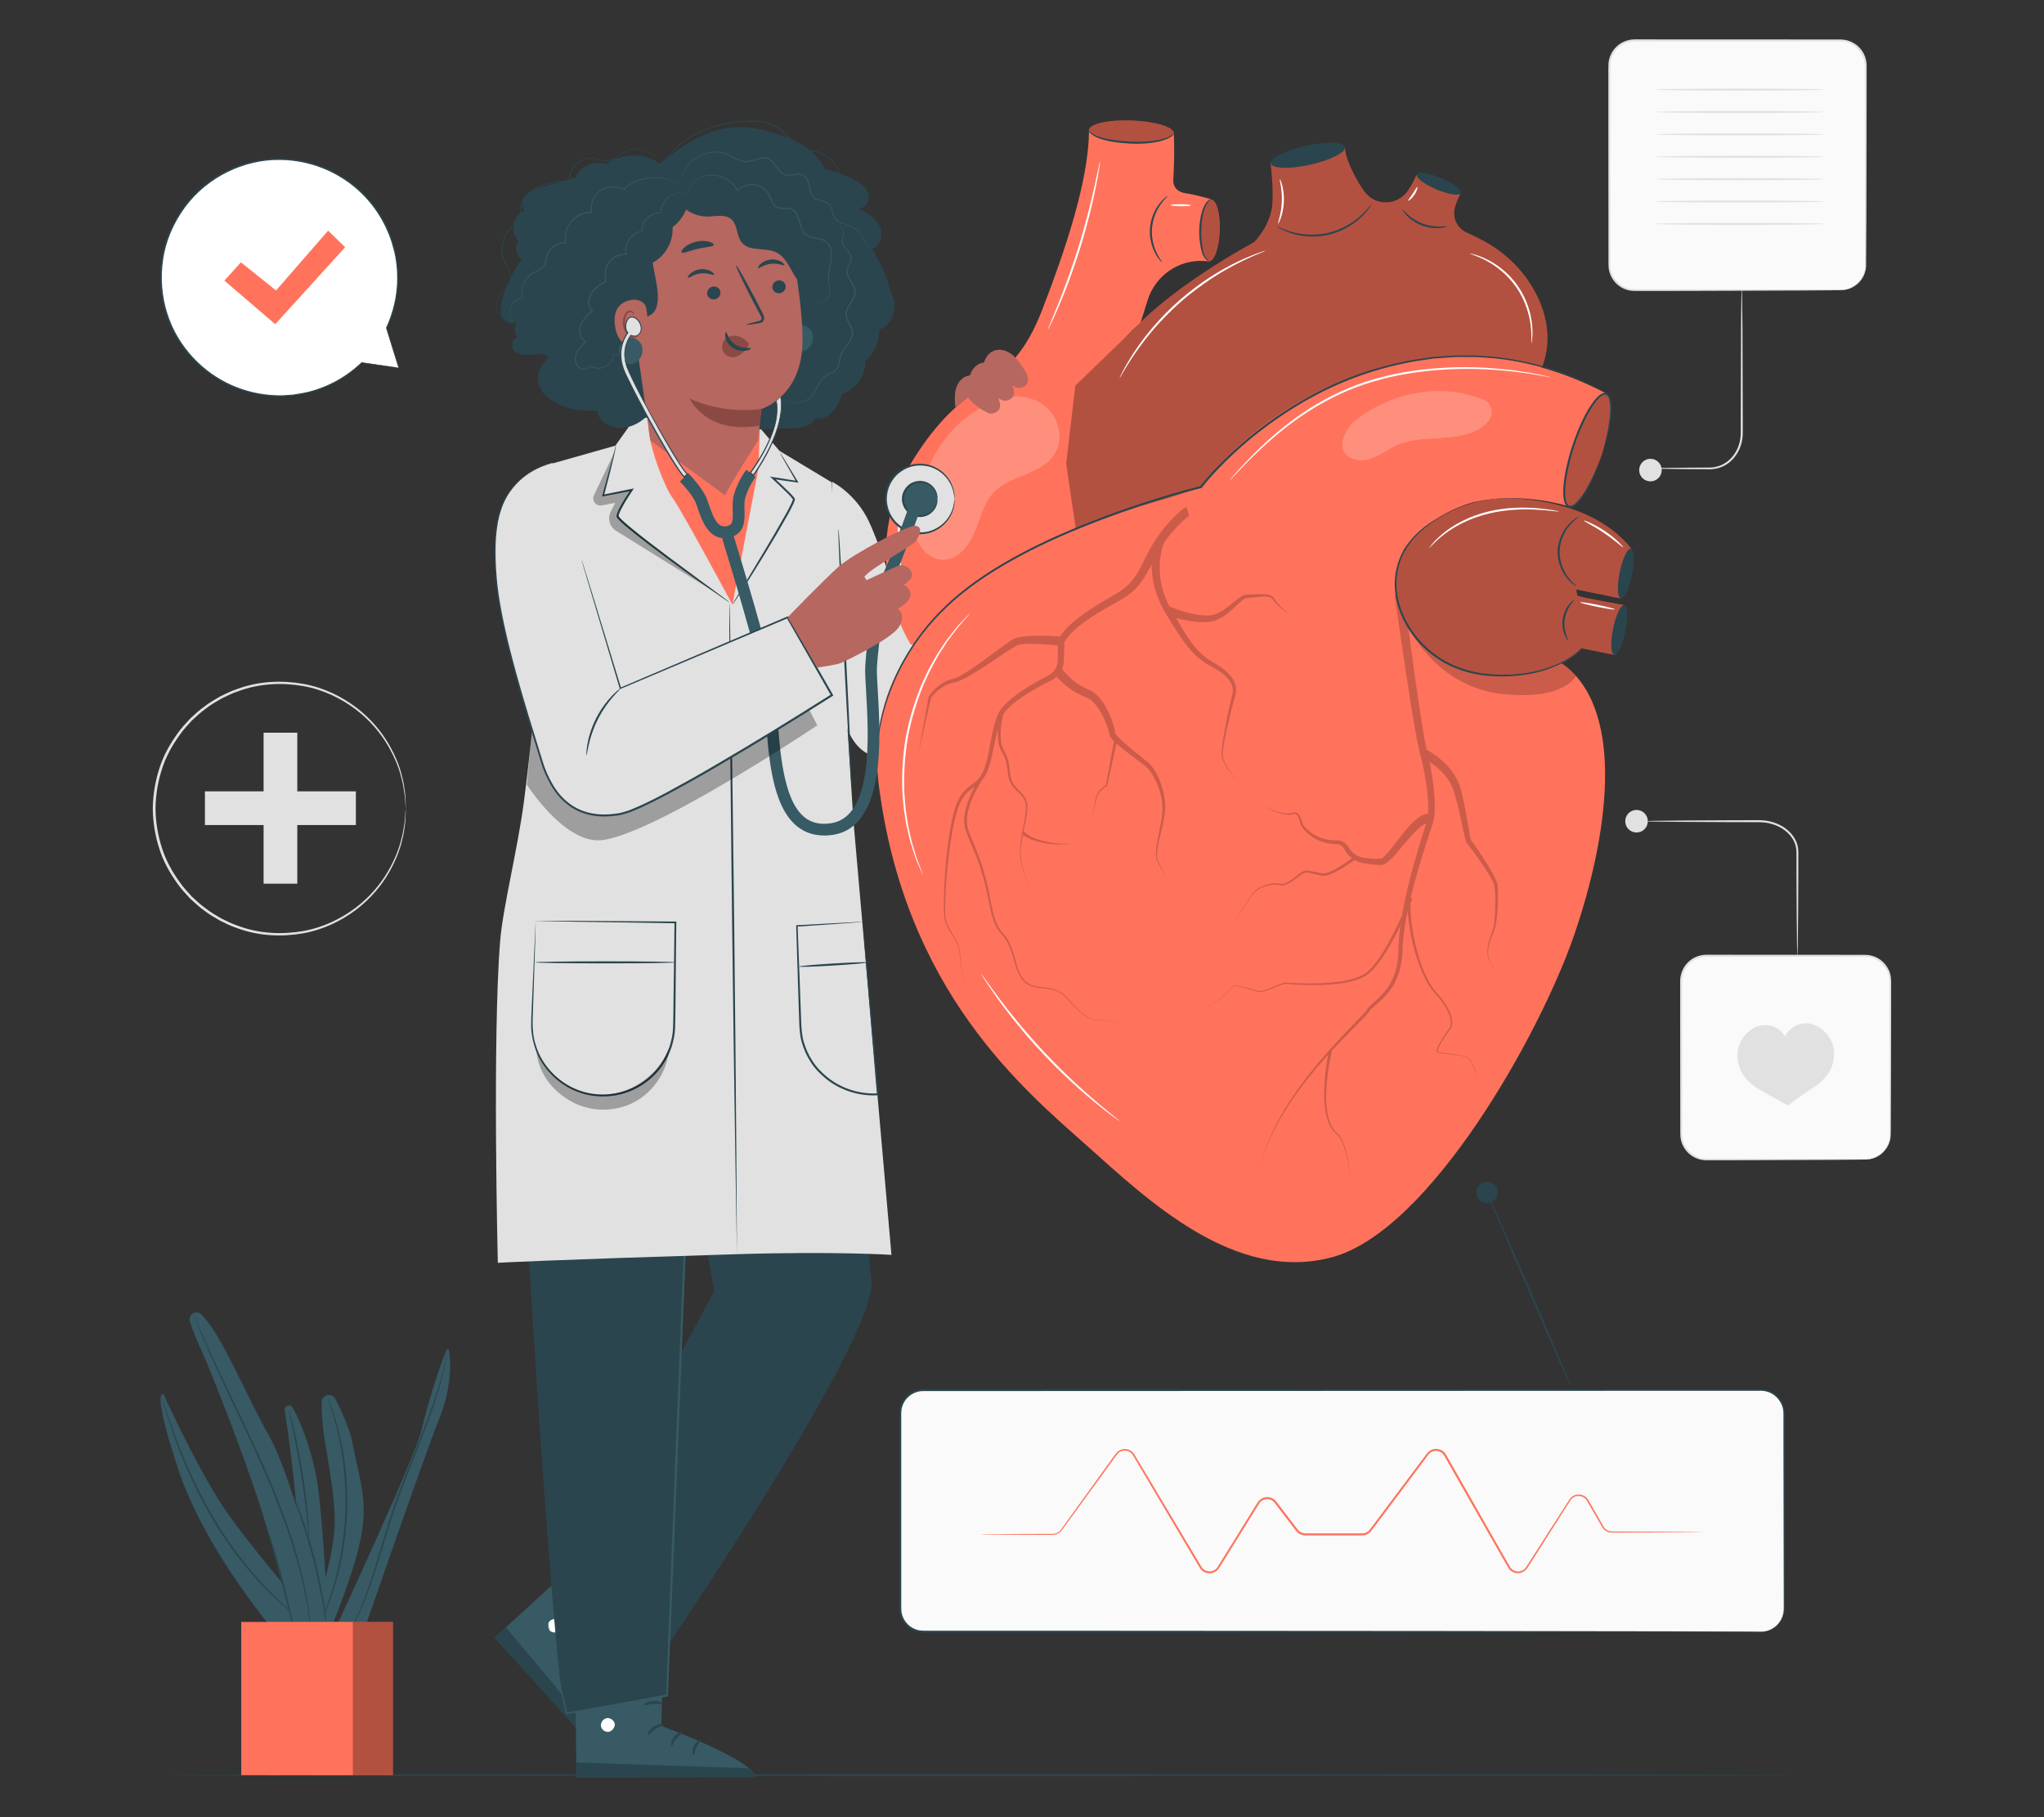 <?xml version="1.0" encoding="UTF-8"?>
<svg id="Layer_2" data-name="Layer 2" xmlns="http://www.w3.org/2000/svg" viewBox="0 0 540 480">
  <rect x="0" y="0" width="540" height="480" fill="#333333" stroke="none"/>
  <defs>
    <style>
      .cls-1 {
        fill: #ff735d;
      }

      .cls-1, .cls-2, .cls-3, .cls-4, .cls-5, .cls-6, .cls-7, .cls-8, .cls-9, .cls-10 {
        stroke-width: 0px;
      }

      .cls-2 {
        fill: #375a64;
      }

      .cls-3 {
        fill: #e1e1e1;
      }

      .cls-11 {
        opacity: .2;
      }

      .cls-5 {
        fill: #2b454e;
      }

      .cls-6 {
        fill: none;
      }

      .cls-7 {
        fill: #fff;
      }

      .cls-12 {
        opacity: .3;
      }

      .cls-8 {
        fill: #fafafa;
      }

      .cls-9 {
        fill: #8a4a43;
      }

      .cls-10 {
        fill: #b56760;
      }
    </style>
  </defs>
  <g id="Layer_2-2" data-name="Layer 2">
    <g>
      <g>
        <g>
          <g>
            <rect class="cls-8" x="444.14" y="252.48" width="55.25" height="53.8" rx="6.65" ry="6.65"/>
            <path class="cls-3" d="M492.73,306.28s.74.04,2.05-.38c.65-.21,1.42-.59,2.18-1.24.74-.65,1.5-1.57,1.92-2.79.5-1.21.37-2.68.38-4.27,0-1.59-.01-3.32-.02-5.18-.01-3.72-.03-7.95-.04-12.62-.01-4.68-.02-9.8-.03-15.29,0-1.37,0-2.77,0-4.19,0-.71.03-1.43-.08-2.11-.1-.69-.3-1.37-.63-1.99-.65-1.25-1.71-2.32-3.04-2.91-.66-.3-1.37-.49-2.11-.56-.72-.05-1.52-.01-2.28-.03-12.36,0-25.95.01-40.22.02-1.72-.01-3.4.71-4.58,1.93-1.19,1.21-1.84,2.89-1.81,4.56,0,3.47,0,6.9,0,10.26,0,6.73-.01,13.22-.02,19.4,0,3.09,0,6.1-.01,9.03,0,.72-.03,1.48.02,2.16.05.69.21,1.37.47,2.01.54,1.26,1.46,2.34,2.6,3.01,1.14.71,2.45.98,3.76.94,1.33,0,2.63,0,3.9,0,2.55,0,5,.01,7.34.02,9.33.04,16.89.07,22.14.09,2.6.02,4.62.04,6.02.05.67.01,1.19.02,1.57.03.35,0,.53.03.53.03,0,0-.18.02-.53.03-.37,0-.89.02-1.57.03-1.4.01-3.42.03-6.02.05-5.25.02-12.81.05-22.14.09-2.34,0-4.79.01-7.34.02-1.28,0-2.58,0-3.9,0-1.34.05-2.78-.24-3.99-.99-1.23-.72-2.21-1.87-2.8-3.22-.28-.68-.45-1.41-.51-2.15-.05-.75-.02-1.46-.03-2.2,0-2.93,0-5.94-.01-9.03,0-6.18-.01-12.67-.02-19.4,0-3.36,0-6.79,0-10.26-.03-1.8.68-3.63,1.96-4.94,1.27-1.32,3.1-2.11,4.96-2.1,14.26,0,27.85.01,40.22.02.78.01,1.52-.03,2.32.03.79.07,1.56.28,2.27.6,1.43.64,2.57,1.79,3.26,3.14.74,1.34.79,2.94.75,4.32,0,1.42,0,2.82,0,4.19-.01,5.5-.02,10.62-.03,15.29-.01,4.67-.03,8.9-.04,12.62,0,1.86-.02,3.58-.02,5.18-.02,1.57.1,3.09-.44,4.34-.45,1.26-1.25,2.18-2.01,2.84-.79.65-1.58,1.02-2.25,1.22-.67.2-1.19.26-1.55.28-.35,0-.54,0-.54,0Z"/>
          </g>
          <path class="cls-3" d="M484.43,277.04c-.22-1.6-1.02-3.08-2.12-4.26-1.07-1.16-2.47-2.05-4.01-2.36-1.64-.32-3.42.06-4.78,1.04-.81.58-1.47,1.37-1.92,2.26-.47-.77-1.11-1.44-1.87-1.94-1.4-.92-3.19-1.23-4.82-.84-1.53.37-2.89,1.32-3.91,2.52-1.05,1.22-1.79,2.74-1.94,4.34-.19,2.01.24,4.19,1.32,5.9,1.13,1.8,2.94,3.24,4.79,4.3,3.11,1.79,7.19,4.02,7.19,4.02,0,0,3.36-2.62,6.39-4.53,1.8-1.14,3.55-2.65,4.61-4.49,1-1.75,1.35-3.95,1.08-5.95Z"/>
          <path class="cls-3" d="M433.97,216.92s.25-.04.74-.05c.54-.01,1.24-.03,2.11-.05,1.9-.02,4.54-.05,7.78-.09,3.3-.02,7.21-.04,11.53-.06,2.17,0,4.45-.01,6.81-.02,1.17.01,2.39-.06,3.63.13,1.23.18,2.46.54,3.61,1.11,2.28,1.13,4.19,3.14,4.74,5.56.28,1.22.16,2.4.18,3.52,0,1.14,0,2.25,0,3.33-.02,4.33-.04,8.23-.06,11.54-.04,3.24-.06,5.88-.09,7.78-.02.88-.04,1.58-.05,2.11-.02.48-.04.74-.05.74s-.04-.25-.05-.74c-.01-.54-.03-1.24-.05-2.11-.02-1.9-.05-4.54-.09-7.78-.02-3.3-.04-7.21-.06-11.54,0-1.09,0-2.2,0-3.33-.03-1.14.08-2.31-.18-3.4-.51-2.24-2.29-4.13-4.46-5.2-1.09-.55-2.27-.89-3.45-1.06-1.17-.18-2.37-.12-3.56-.13-2.36,0-4.64-.01-6.81-.02-4.33-.02-8.23-.04-11.53-.06-3.24-.04-5.88-.06-7.78-.09-.88-.02-1.58-.04-2.11-.05-.48-.02-.74-.04-.74-.05Z"/>
          <path class="cls-3" d="M435.33,216.92c0,1.64-1.33,2.98-2.98,2.98s-2.98-1.33-2.98-2.98,1.33-2.98,2.98-2.98,2.98,1.33,2.98,2.98Z"/>
        </g>
        <g>
          <g>
            <rect class="cls-8" x="425.14" y="10.67" width="67.74" height="65.96" rx="6.65" ry="6.65"/>
            <path class="cls-3" d="M486.23,76.64c-.01-.06.93.08,2.51-.55.78-.32,1.68-.9,2.49-1.84.79-.94,1.45-2.27,1.53-3.88-.02-6.49-.04-15.86-.07-27.42-.01-5.79-.02-12.13-.03-18.94,0-1.7,0-3.43,0-5.19-.01-.88.05-1.77-.11-2.61-.15-.85-.48-1.67-.96-2.4-.95-1.47-2.57-2.52-4.34-2.8-.88-.14-1.83-.07-2.77-.09-.94,0-1.9,0-2.85,0-15.31,0-32.14.01-49.81.02-1.06,0-2.11.27-3.04.77-.92.51-1.72,1.24-2.3,2.11-.57.88-.93,1.89-1.02,2.92-.06,1.03-.02,2.15-.03,3.21,0,4.3,0,8.54,0,12.71,0,8.33-.01,16.37-.02,24.03,0,3.83,0,7.56-.01,11.19.01.9-.03,1.83.03,2.68.08.86.33,1.69.72,2.44.79,1.51,2.19,2.64,3.77,3.12.79.26,1.59.3,2.44.29.84,0,1.67,0,2.49,0,1.64,0,3.25,0,4.83,0,3.16,0,6.19.01,9.09.02,11.57.04,20.93.07,27.43.09,3.22.02,5.73.04,7.46.05.84.01,1.48.02,1.94.03.44,0,.66.03.66.03,0,0-.22.02-.66.03-.46,0-1.1.02-1.94.03-1.72.01-4.23.03-7.46.05-6.49.02-15.86.05-27.43.09-2.9,0-5.93.01-9.09.02-1.58,0-3.19,0-4.83,0-.82,0-1.65,0-2.49,0-.83.02-1.73-.03-2.57-.3-1.68-.51-3.19-1.72-4.04-3.33-.43-.8-.7-1.7-.78-2.62-.06-.93-.02-1.8-.03-2.72,0-3.63,0-7.36-.01-11.19,0-7.66-.01-15.69-.02-24.03,0-4.17,0-8.41,0-12.71.01-1.09-.03-2.13.03-3.26.1-1.12.49-2.22,1.11-3.17.62-.95,1.49-1.73,2.49-2.29,1.01-.54,2.15-.83,3.3-.83,17.67,0,34.5.01,49.81.02.96,0,1.91,0,2.85,0,.94.02,1.88-.05,2.85.1,1.91.3,3.64,1.43,4.66,3.01.52.78.86,1.67,1.02,2.58.17.92.1,1.82.11,2.69,0,1.76,0,3.49,0,5.19-.01,6.81-.02,13.15-.03,18.94-.03,11.58-.03,20.95-.11,27.43-.1,1.65-.79,3.02-1.62,3.97-.84.95-1.77,1.52-2.57,1.84-.8.33-1.46.39-1.89.45-.44.01-.66,0-.66,0Z"/>
          </g>
          <path class="cls-3" d="M481.88,23.67c0,.15-9.97.27-22.28.27s-22.28-.12-22.28-.27,9.97-.27,22.28-.27,22.28.12,22.28.27Z"/>
          <path class="cls-3" d="M481.88,29.58c0,.15-9.97.27-22.28.27s-22.28-.12-22.28-.27,9.97-.27,22.28-.27,22.28.12,22.28.27Z"/>
          <path class="cls-3" d="M481.88,35.49c0,.15-9.97.27-22.28.27s-22.28-.12-22.28-.27,9.97-.27,22.28-.27,22.28.12,22.28.27Z"/>
          <path class="cls-3" d="M481.88,41.41c0,.15-9.97.27-22.28.27s-22.28-.12-22.28-.27,9.97-.27,22.28-.27,22.28.12,22.28.27Z"/>
          <path class="cls-3" d="M481.88,47.32c0,.15-9.97.27-22.28.27s-22.28-.12-22.28-.27,9.97-.27,22.28-.27,22.28.12,22.28.27Z"/>
          <path class="cls-3" d="M481.88,53.23c0,.15-9.97.27-22.28.27s-22.28-.12-22.28-.27,9.97-.27,22.28-.27,22.28.12,22.28.27Z"/>
          <path class="cls-3" d="M481.88,59.14c0,.15-9.97.27-22.28.27s-22.28-.12-22.28-.27,9.97-.27,22.28-.27,22.28.12,22.28.27Z"/>
          <path class="cls-3" d="M439.01,124.17c0,1.64-1.33,2.98-2.98,2.98s-2.98-1.33-2.98-2.98,1.33-2.98,2.98-2.98,2.98,1.33,2.98,2.98Z"/>
          <path class="cls-3" d="M436.03,123.72s.24-.04.69-.05c.51-.01,1.16-.03,1.98-.05,1.78-.02,4.25-.05,7.27-.09,1.54-.01,3.22-.02,5.02-.03,1.79.08,3.68-.33,5.28-1.54,1.58-1.18,2.79-3,3.31-5.09.27-1.05.32-2.13.3-3.28,0-1.14,0-2.3,0-3.47.03-9.34.06-17.8.08-24,.04-3.02.06-5.49.09-7.27.02-.81.04-1.47.05-1.98.02-.45.04-.69.05-.69s.04.24.05.69c.01.51.03,1.16.05,1.98.02,1.78.05,4.25.09,7.27.02,6.2.05,14.65.08,24,0,1.17,0,2.33,0,3.47.02,1.12-.03,2.32-.32,3.41-.55,2.2-1.84,4.12-3.52,5.36-1.68,1.27-3.77,1.69-5.57,1.59-1.8-.01-3.48-.02-5.02-.03-3.02-.04-5.49-.06-7.27-.09-.81-.02-1.47-.04-1.98-.05-.45-.02-.69-.04-.69-.05Z"/>
        </g>
        <g>
          <g>
            <rect class="cls-3" x="69.64" y="193.54" width="8.9" height="39.88"/>
            <rect class="cls-3" x="69.64" y="193.54" width="8.9" height="39.88" transform="translate(-139.4 287.57) rotate(-90)"/>
          </g>
          <path class="cls-3" d="M107.21,213.58s-.03-.18-.06-.54c-.03-.39-.07-.91-.11-1.58-.02-.35-.05-.74-.08-1.16-.05-.42-.14-.89-.22-1.39-.16-1-.32-2.16-.7-3.42-.59-2.56-1.8-5.59-3.7-8.79-1.91-3.19-4.67-6.52-8.41-9.35-3.73-2.8-8.45-5.18-13.88-6.14-5.4-.93-11.49-.76-17.3,1.45-1.48.47-2.86,1.2-4.29,1.89-1.35.82-2.78,1.57-4.03,2.59-1.34.92-2.51,2.07-3.73,3.17-1.11,1.23-2.27,2.42-3.22,3.81-1.96,2.72-3.67,5.74-4.7,9.06-1.07,3.3-1.65,6.81-1.7,10.38.05,3.57.62,7.08,1.69,10.38,1.03,3.32,2.74,6.35,4.7,9.07.95,1.39,2.12,2.59,3.22,3.82,1.22,1.11,2.39,2.26,3.73,3.17,1.26,1.02,2.68,1.78,4.03,2.6,1.43.69,2.82,1.42,4.29,1.89,5.8,2.21,11.9,2.38,17.3,1.45,5.44-.96,10.15-3.34,13.88-6.14,3.75-2.83,6.5-6.16,8.41-9.35,1.9-3.21,3.1-6.23,3.69-8.79.39-1.26.54-2.42.7-3.42.08-.5.17-.96.22-1.39.03-.42.05-.81.08-1.16.05-.67.09-1.19.11-1.58.03-.36.05-.54.06-.54s.01.18,0,.54c-.01.39-.03.91-.05,1.58-.01.35-.03.74-.04,1.17-.04.43-.12.89-.18,1.4-.14,1.01-.28,2.18-.64,3.46-.56,2.59-1.74,5.66-3.62,8.93-1.9,3.25-4.67,6.65-8.45,9.55-3.77,2.87-8.55,5.32-14.08,6.32-5.49.97-11.7.82-17.62-1.41-1.51-.48-2.93-1.22-4.38-1.92-1.38-.83-2.84-1.6-4.12-2.64-1.37-.94-2.56-2.1-3.81-3.23-1.13-1.25-2.32-2.47-3.3-3.89-2-2.77-3.75-5.86-4.81-9.25-1.1-3.37-1.69-6.96-1.73-10.6.05-3.64.64-7.23,1.74-10.6,1.06-3.39,2.81-6.48,4.81-9.25.98-1.42,2.16-2.64,3.3-3.89,1.25-1.13,2.45-2.3,3.81-3.23,1.29-1.04,2.74-1.81,4.12-2.64,1.46-.7,2.88-1.44,4.38-1.92,5.93-2.23,12.13-2.38,17.62-1.41,5.53,1,10.3,3.45,14.08,6.32,3.78,2.9,6.55,6.3,8.45,9.54,1.89,3.26,3.07,6.33,3.62,8.93.37,1.28.5,2.45.64,3.46.07.51.15.97.18,1.4.02.43.03.82.04,1.17.02.67.03,1.19.05,1.58,0,.36,0,.54,0,.54Z"/>
        </g>
        <path class="cls-5" d="M474.07,468.9c0,.15-96.24.27-214.92.27s-214.95-.12-214.95-.27,96.22-.27,214.95-.27,214.92.12,214.92.27Z"/>
        <g>
          <g>
            <path class="cls-2" d="M73.48,432.12s-19.2-22.1-26.45-44.2c-7.25-22.1-3.8-19.56-3.8-19.56,0,0,9.78,21.47,17.21,31.84,7.43,10.37,20.65,25.59,20.65,25.59l-7.61,6.34Z"/>
            <path class="cls-2" d="M77.31,371.8c-.62-1.08-2.27-.52-2.08.71,1.17,7.76,3.7,25.98,3.6,37.8-.13,15.35,0,21.28,0,21.28h7.99s-1.42-31.73-3.22-41.4c-1.27-6.78-3.95-14.31-6.29-18.39Z"/>
            <path class="cls-2" d="M81.67,429.01s5.03-10.58,6.58-23.86c.66-5.65-.52-13.29-2.26-23.48-.85-4.94-1.04-8.69-1.01-11.3.02-1.97,2.62-2.61,3.58-.89.96,1.72,3.76,7.6,4.47,11.29,1.93,10.06,4.13,15.09,2.45,24.64-1.68,9.54-7.87,24.25-7.87,24.25l-5.93-.65Z"/>
            <path class="cls-2" d="M88.86,429.65s21.08-45.31,22.54-52.03c1.46-6.72,6.43-22.21,7.01-21.33.58.88,1.46,9.06-2.34,18.41-3.8,9.35-20.02,56.33-20.02,56.33h-7.2"/>
            <path class="cls-5" d="M79.36,427.63s-.21-.13-.59-.41c-.37-.28-.94-.68-1.63-1.25-1.4-1.1-3.37-2.78-5.67-5-4.6-4.42-10.33-11.23-15.3-19.63-4.98-8.4-8.32-16.61-10.44-22.62-1.06-3.01-1.83-5.47-2.34-7.18-.26-.85-.44-1.52-.56-1.98-.12-.45-.18-.69-.16-.7.01,0,.1.23.25.67.16.48.37,1.13.64,1.95.55,1.69,1.37,4.14,2.47,7.13,2.19,5.97,5.57,14.13,10.53,22.5,4.95,8.36,10.6,15.17,15.13,19.63,2.26,2.24,4.19,3.95,5.55,5.09.67.58,1.22,1,1.58,1.31.36.3.54.47.54.48Z"/>
            <path class="cls-5" d="M81.66,405.89s-.1-.47-.19-1.33c-.1-.94-.23-2.16-.39-3.63-.33-3.07-.85-7.29-1.6-11.94-.75-4.64-1.58-8.82-2.22-11.84-.31-1.45-.57-2.65-.77-3.57-.18-.84-.27-1.31-.24-1.32.03,0,.17.45.41,1.28.24.83.55,2.04.91,3.54.72,3,1.61,7.18,2.36,11.84.75,4.65,1.22,8.9,1.47,11.98.13,1.54.21,2.79.25,3.65.04.86.05,1.34.01,1.34Z"/>
            <path class="cls-5" d="M86.6,369.13s.1.19.25.58c.16.43.37.99.63,1.68.28.73.6,1.63.9,2.7.31,1.06.72,2.26,1.03,3.63.17.68.34,1.39.52,2.13.18.74.3,1.53.46,2.33.34,1.61.56,3.35.81,5.18.41,3.67.64,7.74.5,12.01-.17,4.27-.69,8.31-1.36,11.94-.39,1.81-.72,3.53-1.18,5.11-.22.79-.4,1.57-.63,2.29-.23.72-.46,1.42-.67,2.09-.4,1.34-.89,2.51-1.28,3.55-.38,1.04-.76,1.92-1.1,2.63-.31.68-.56,1.22-.75,1.63-.18.37-.28.56-.29.56-.01,0,.06-.21.21-.59.17-.42.39-.97.67-1.66.3-.72.66-1.6,1.02-2.65.37-1.04.83-2.21,1.21-3.55.21-.67.42-1.36.64-2.09.22-.73.39-1.5.6-2.29.44-1.58.76-3.3,1.14-5.1.65-3.62,1.15-7.64,1.32-11.88.13-4.24-.08-8.29-.47-11.94-.24-1.82-.44-3.56-.77-5.16-.15-.8-.27-1.59-.44-2.33-.17-.74-.33-1.45-.49-2.13-.28-1.36-.67-2.56-.96-3.63-.28-1.07-.58-1.98-.83-2.71-.23-.71-.41-1.28-.55-1.71-.12-.39-.18-.6-.16-.61Z"/>
            <path class="cls-5" d="M118.18,357.2s0,.07-.02.2c-.03.16-.06.35-.09.59-.09.52-.21,1.28-.42,2.26-.41,1.95-1.09,4.75-2.14,8.16-1.05,3.4-2.49,7.39-4.2,11.78-1.7,4.39-3.68,9.17-5.55,14.25-1.9,5.08-3.36,10.04-4.74,14.53-1.36,4.5-2.66,8.54-3.91,11.88-1.24,3.34-2.43,5.97-3.33,7.75-.43.9-.82,1.57-1.07,2.03-.12.21-.22.38-.29.52-.07.12-.11.17-.11.17,0,0,.02-.07.07-.19.07-.15.15-.32.26-.54.22-.47.59-1.15.99-2.06.85-1.8,1.99-4.44,3.19-7.78,1.21-3.34,2.47-7.38,3.81-11.89,1.35-4.5,2.81-9.48,4.72-14.57,1.88-5.1,3.87-9.87,5.59-14.25,1.73-4.37,3.19-8.34,4.28-11.72,1.09-3.38,1.81-6.17,2.27-8.1.23-.97.38-1.72.5-2.23.06-.23.1-.42.14-.58.03-.13.05-.2.06-.19Z"/>
            <g>
              <path class="cls-2" d="M53.17,347.19c-1.33-1.32-3.54.06-2.99,1.85.56,1.82,1.4,4.16,2.65,6.81,2.9,6.16,11.41,28.26,15.4,40.4,3.99,12.14,9.6,34.78,9.6,34.78l8.51-1.38s-7.79-37.21-15.39-50.61c-6.11-10.77-12.23-26.34-17.78-31.85Z"/>
              <path class="cls-5" d="M70.56,403.84s.18.35.44,1.02c.25.67.59,1.64.98,2.86.78,2.43,1.74,5.82,2.71,9.59.96,3.77,1.77,7.2,2.33,9.68.26,1.18.47,2.16.64,2.95.14.7.21,1.09.18,1.1-.03,0-.15-.37-.35-1.05-.21-.78-.47-1.75-.78-2.92-.65-2.56-1.51-5.92-2.45-9.65-.97-3.76-1.87-7.16-2.58-9.61-.34-1.15-.62-2.12-.84-2.89-.2-.68-.3-1.07-.27-1.08Z"/>
              <path class="cls-5" d="M82.1,430.34s-.02-.08-.05-.23c-.03-.18-.06-.4-.1-.67-.09-.59-.17-1.46-.35-2.58-.31-2.24-.87-5.46-1.78-9.39-.91-3.93-2.23-8.56-3.98-13.6-1.75-5.04-3.94-10.49-6.42-16.13-5.01-11.26-10.01-21.25-13.3-28.64-1.66-3.69-2.95-6.69-3.79-8.79-.43-1.04-.74-1.87-.96-2.42-.1-.26-.17-.47-.24-.63-.05-.14-.07-.22-.07-.22,0,0,.04.07.11.2.07.16.16.37.28.62.25.58.6,1.38,1.03,2.39.9,2.07,2.23,5.06,3.92,8.73,3.36,7.35,8.4,17.31,13.42,28.59,2.48,5.65,4.67,11.11,6.4,16.17,1.73,5.06,3.03,9.71,3.9,13.66.88,3.95,1.39,7.19,1.65,9.44.15,1.12.2,2,.27,2.59.02.27.04.5.05.68,0,.15.01.23,0,.23Z"/>
              <path class="cls-5" d="M86.34,429.65s-.13-.51-.29-1.43c-.17-1-.39-2.32-.66-3.91-.59-3.3-1.48-7.84-2.77-12.78-1.27-4.95-2.71-9.35-3.82-12.51-.54-1.52-.99-2.78-1.33-3.74-.32-.88-.48-1.37-.45-1.39.03-.01.25.46.62,1.32.37.86.88,2.12,1.47,3.69,1.18,3.14,2.67,7.54,3.95,12.51,1.29,4.96,2.14,9.53,2.65,12.84.24,1.66.43,3.01.52,3.94.1.93.14,1.45.11,1.45Z"/>
            </g>
          </g>
          <g>
            <rect class="cls-1" x="70.59" y="428.43" width="33.22" height="40.47"/>
            <g class="cls-12">
              <rect class="cls-4" x="70.59" y="428.43" width="33.22" height="40.47"/>
            </g>
            <rect class="cls-1" x="63.74" y="428.43" width="29.47" height="40.47"/>
          </g>
        </g>
        <g>
          <g>
            <path class="cls-7" d="M105.28,97.13l-9.72-1.36c-4.02,3.9-9.13,6.77-14.99,8.07-16.87,3.74-33.58-6.9-37.32-23.77-3.74-16.87,6.9-33.58,23.77-37.32,16.87-3.74,33.58,6.9,37.32,23.77,1.56,7.04.61,14.06-2.25,20.11h.01s3.18,10.5,3.18,10.5Z"/>
            <path class="cls-5" d="M105.28,97.13s-.08-.24-.23-.69c-.15-.47-.36-1.14-.63-2.01-.55-1.77-1.36-4.38-2.42-7.77l.17.03h-.01c-.03.05-.1.06-.14.03-.03-.03-.04-.08-.03-.12,1.72-3.7,3.27-8.92,2.88-15.14-.1-1.55-.31-3.15-.67-4.78-.44-1.61-.84-3.29-1.55-4.92-1.32-3.29-3.29-6.56-5.97-9.47-2.67-2.9-6.04-5.43-9.95-7.21-3.9-1.79-8.33-2.83-12.92-2.84-9.17-.1-18.94,4.39-24.93,12.53-3.03,4.14-5.1,8.91-5.78,13.8-.74,4.88-.3,9.8,1.12,14.26,1.4,4.47,3.85,8.42,6.82,11.62,2.98,3.2,6.5,5.63,10.15,7.26,3.66,1.63,7.44,2.46,11.01,2.66.45.02.89.03,1.33.05.44.02.88.03,1.31-.01.87-.06,1.72-.11,2.56-.17,1.65-.29,3.27-.49,4.76-.93,6.04-1.67,10.45-4.81,13.32-7.58.02-.02.05-.03.08-.03,3.13.46,5.54.82,7.19,1.06.81.12,1.43.22,1.87.28.42.06.65.1.65.1,0,0-.2-.02-.61-.07-.43-.06-1.04-.13-1.85-.24-1.66-.22-4.1-.54-7.27-.96l.08-.03c-2.87,2.81-7.29,6.02-13.38,7.73-1.51.46-3.14.66-4.81.96-.85.06-1.71.12-2.58.18-.44.05-.88.04-1.33.02-.45-.01-.9-.03-1.35-.04-3.62-.18-7.44-1.01-11.15-2.65-3.7-1.64-7.28-4.09-10.3-7.32-3.01-3.23-5.5-7.23-6.92-11.76-1.44-4.52-1.89-9.5-1.14-14.45.69-4.96,2.79-9.8,5.86-14,.35-.54.77-1.01,1.19-1.49l1.24-1.44,1.37-1.31c.45-.44.9-.88,1.41-1.24.49-.39.98-.77,1.47-1.16.48-.4,1.03-.69,1.55-1.04.53-.33,1.03-.69,1.57-.98.55-.28,1.1-.56,1.64-.83,4.4-2.16,9.19-3.24,13.85-3.2,4.65.01,9.14,1.08,13.09,2.89,3.95,1.82,7.36,4.38,10.05,7.32,2.7,2.94,4.68,6.26,6.01,9.59.71,1.65,1.11,3.35,1.55,4.98.36,1.65.57,3.26.66,4.83.37,6.29-1.23,11.54-2.99,15.24l-.16-.1h.01c.03-.05.1-.06.14-.03.02.01.03.03.03.05,1.01,3.43,1.79,6.08,2.32,7.87.25.87.45,1.54.58,2,.13.45.18.66.18.66Z"/>
          </g>
          <polygon class="cls-1" points="59.28 74.12 63.65 69.29 72.92 76.73 86.69 60.92 91.19 65.3 72.71 85.64 59.28 74.12"/>
        </g>
        <g>
          <g>
            <rect class="cls-8" x="237.83" y="367.19" width="233.5" height="63.82" rx="6.08" ry="6.08"/>
            <path class="cls-5" d="M465.25,431.02s.52.02,1.48-.22c.94-.24,2.4-.88,3.51-2.49.52-.8.96-1.83,1-3.03.03-1.19,0-2.51,0-3.93,0-2.85-.02-6.13-.02-9.82-.01-7.39-.03-16.44-.05-26.93,0-2.62,0-5.34-.01-8.14,0-.7,0-1.41,0-2.12,0-.72.04-1.43-.1-2.12-.25-1.38-1.02-2.69-2.16-3.58-1.14-.91-2.61-1.35-4.13-1.27-1.53,0-3.08,0-4.65,0-3.14,0-6.37,0-9.67,0-52.87.02-125.88.05-206.53.08-2.44-.04-4.74,1.63-5.5,3.91-.43,1.12-.3,2.37-.32,3.63,0,1.25,0,2.5,0,3.74,0,4.98,0,9.93,0,14.84,0,9.82,0,19.5,0,29.01.03,1.18-.08,2.4.11,3.5.23,1.11.78,2.14,1.58,2.95.8.8,1.82,1.36,2.92,1.59,1.08.21,2.28.1,3.45.13,4.67,0,9.29,0,13.86,0,9.15,0,18.1,0,26.84,0,34.95.02,66.42.04,92.85.06,26.42.04,47.81.07,62.6.09,7.38.02,13.12.04,17.02.05,1.94.01,3.42.02,4.43.03,1,0,1.51.03,1.51.03,0,0-.51.02-1.51.03-1.01,0-2.49.01-4.43.03-3.9.01-9.63.03-17.02.05-14.79.02-36.17.05-62.6.09-26.43.02-57.9.04-92.85.06-8.74,0-17.69,0-26.84,0-4.57,0-9.2,0-13.86,0-1.17-.03-2.33.09-3.55-.14-1.2-.26-2.31-.87-3.18-1.74-.86-.88-1.47-2-1.72-3.21-.21-1.24-.09-2.41-.13-3.6,0-9.51,0-19.19,0-29.01,0-4.91,0-9.86,0-14.84,0-1.24,0-2.49,0-3.74v-1.88c0-.65.15-1.3.35-1.92.83-2.5,3.35-4.32,6.01-4.28,80.65.03,153.66.06,206.53.08,3.3,0,6.53,0,9.67,0,1.57,0,3.12,0,4.65,0,1.55-.09,3.15.38,4.34,1.35,1.2.95,2.02,2.33,2.28,3.79.15.74.09,1.47.1,2.18,0,.71,0,1.42,0,2.12,0,2.8,0,5.52-.01,8.14-.02,10.5-.03,19.54-.05,26.93,0,3.69-.02,6.98-.02,9.82-.01,1.42,0,2.73-.03,3.94-.06,1.22-.51,2.27-1.05,3.08-1.15,1.62-2.63,2.26-3.58,2.48-.49.12-.87.16-1.12.16-.25,0-.38,0-.38,0Z"/>
          </g>
          <path class="cls-1" d="M450.03,404.67s-.24.02-.72.03c-.49,0-1.2.02-2.12.03-1.88.01-4.62.03-8.14.05-3.54.01-7.86.03-12.87.05-.62.04-1.35-.06-1.92-.44-.29-.18-.55-.42-.76-.69-.21-.29-.36-.58-.53-.87-.67-1.16-1.36-2.36-2.08-3.59-.36-.62-.72-1.24-1.08-1.87-.38-.63-.67-1.33-1.25-1.73-.57-.41-1.31-.6-2.02-.45-.71.13-1.34.58-1.73,1.23-3.39,5.33-7.11,11.17-11.09,17.43-.43.83-1.33,1.58-2.35,1.68-1.01.13-2.1-.3-2.73-1.14-1.03-1.69-1.94-3.37-2.94-5.09-1.96-3.44-3.98-6.97-6.06-10.6-2.07-3.63-4.19-7.34-6.36-11.14-.54-.95-1.09-1.9-1.63-2.86-.45-.95-1.43-1.53-2.46-1.46-.5.04-1,.22-1.39.55-.38.31-.68.8-1.03,1.25-.68.9-1.35,1.81-2.03,2.72-2.73,3.64-5.5,7.34-8.31,11.09-1.41,1.88-2.84,3.78-4.27,5.68-.43.5-1.02.84-1.66.98-.67.12-1.24.04-1.84.06-1.2,0-2.4,0-3.6,0-2.41,0-4.81,0-7.19,0h-1.78c-.61-.02-1.15.05-1.82-.05-.64-.11-1.23-.44-1.67-.92-.41-.49-.73-.94-1.1-1.41-1.42-1.87-2.84-3.72-4.24-5.56l-.52-.69c-.17-.2-.35-.39-.57-.53-.43-.3-.95-.44-1.47-.43-.52.02-1.03.2-1.44.51-.41.31-.67.77-.98,1.27-2.4,3.86-4.75,7.65-7.06,11.37-.58.93-1.15,1.85-1.72,2.77l-.85,1.37c-.3.45-.52.92-.93,1.37-.79.88-2.11,1.17-3.19.77-.55-.19-1.03-.54-1.37-1-.34-.48-.55-.91-.84-1.36-4.26-7.18-8.32-14.01-12.11-20.4-.95-1.6-1.88-3.17-2.79-4.71-.46-.77-.91-1.53-1.36-2.29-.48-.74-.81-1.59-1.47-2.02-.65-.46-1.52-.58-2.26-.33-.37.12-.71.33-.98.61-.26.27-.5.63-.74.96-.97,1.34-1.92,2.64-2.85,3.92-3.72,5.1-7.08,9.72-10.04,13.78-.37.51-.73,1-1.09,1.49-.34.51-.84.95-1.41,1.17-.58.25-1.2.2-1.74.2-.56,0-1.11,0-1.65,0-2.15,0-4.11-.02-5.88-.02-3.52-.02-6.26-.04-8.14-.05-.92-.01-1.62-.02-2.12-.03-.48,0-.72-.03-.72-.03,0,0,.24-.02.72-.03.49,0,1.2-.02,2.12-.03,1.88-.01,4.62-.03,8.14-.05,1.77,0,3.73-.01,5.88-.02.54,0,1.09,0,1.65,0,.57,0,1.13.04,1.64-.19.52-.2.96-.58,1.28-1.08.35-.49.71-.99,1.08-1.5,2.94-4.07,6.28-8.71,9.98-13.83.92-1.28,1.87-2.59,2.84-3.93.25-.33.46-.68.78-1.01.31-.32.71-.57,1.14-.71.86-.29,1.86-.16,2.63.37.38.26.69.64.92,1.02.22.37.45.75.67,1.13.45.75.91,1.52,1.37,2.29.92,1.54,1.85,3.11,2.81,4.7,3.81,6.38,7.87,13.2,12.15,20.37.27.43.53.93.81,1.31.29.38.69.68,1.14.83.91.33,2.01.08,2.66-.64.31-.34.57-.85.86-1.29l.85-1.38c.57-.92,1.14-1.84,1.72-2.77,2.3-3.72,4.65-7.51,7.05-11.38.29-.46.59-1.03,1.1-1.41.5-.38,1.12-.6,1.74-.62.63-.01,1.26.15,1.78.52.27.17.49.4.69.64l.53.69c1.4,1.84,2.82,3.69,4.24,5.55.35.45.72.96,1.06,1.37.36.39.85.66,1.38.76.5.08,1.15.02,1.73.04h1.78c2.38,0,4.78,0,7.19,0h3.6c.59-.02,1.23.05,1.73-.05.53-.11,1.02-.39,1.37-.8,1.43-1.9,2.84-3.78,4.25-5.65,2.82-3.75,5.59-7.45,8.32-11.09.68-.91,1.36-1.81,2.04-2.71.35-.43.63-.93,1.12-1.34.48-.39,1.08-.61,1.68-.66.61-.04,1.22.11,1.75.41.53.3.94.82,1.2,1.31.55.96,1.09,1.91,1.63,2.86,2.16,3.8,4.28,7.52,6.35,11.15,2.07,3.63,4.08,7.17,6.04,10.61.98,1.7,1.94,3.45,2.9,5.04.53.71,1.44,1.08,2.31.97.89-.1,1.6-.66,2.03-1.47,4.01-6.25,7.74-12.08,11.15-17.4.42-.71,1.17-1.25,1.98-1.39.81-.16,1.66.05,2.31.52.32.24.58.55.79.89.18.32.37.64.55.96.36.63.72,1.26,1.07,1.88.71,1.24,1.39,2.44,2.06,3.6.32.6.64,1.14,1.18,1.46.53.34,1.12.44,1.75.41,5.01.02,9.34.03,12.87.05,3.52.02,6.26.04,8.14.05.92.01,1.62.02,2.12.03.48,0,.72.03.72.03Z"/>
          <g>
            <line class="cls-8" x1="415.44" y1="367.19" x2="392.91" y2="315.12"/>
            <path class="cls-5" d="M392.91,315.12c.14-.06,5.29,11.55,11.51,25.93,6.22,14.38,11.15,26.09,11.02,26.14-.14.06-5.29-11.55-11.51-25.93-6.22-14.38-11.15-26.08-11.02-26.14Z"/>
          </g>
          <path class="cls-5" d="M395.67,314.94c0,1.55-1.26,2.81-2.81,2.81s-2.81-1.26-2.81-2.81,1.26-2.81,2.81-2.81,2.81,1.26,2.81,2.81Z"/>
        </g>
        <g>
          <path class="cls-3" d="M219.81,127.24s6.25,3.11,9.72,10.46c3.48,7.34,8.52,24.28,8.52,24.28l15.5-34.74,17.49,6.69s-19.85,49.35-23.42,55.25c-9.08,15-20.97,13.61-24.35,1.53-3.38-12.09-3.46-63.47-3.46-63.47Z"/>
          <g>
            <g>
              <path class="cls-1" d="M319.94,52.62s-3.95-1.17-6.64-1.56c-3.7-.54-3.33-3.54-3.33-3.54.45-7.34.13-12.03.13-12.03l-22.39-.82c-.16,10.48-3.78,25.07-12.47,47.4-8.69,22.32-18.89,15.73-33.49,38.56-16.58,25.93-1.18,49.58-1.18,49.58l9.16,1.86,36.71-33.7s2.3-25.75,4.18-36.1c1.88-10.35,10.66-16.89,10.66-16.89l1.91-6.09c2.03-6.5,8.25-10.82,15.04-10.34.38.03,1.18.08,1.18.08l.54-16.41Z"/>
              <path class="cls-5" d="M307.04,69.34s-.24-.16-.57-.54c-.33-.38-.77-.97-1.2-1.76-.88-1.57-1.69-4.06-1.45-6.85.24-2.79,1.45-5.11,2.58-6.51.56-.71,1.09-1.22,1.48-1.54.39-.32.63-.47.65-.44.06.07-.81.77-1.83,2.2-1.02,1.41-2.12,3.66-2.35,6.33-.22,2.67.49,5.07,1.26,6.63.77,1.58,1.51,2.42,1.43,2.48Z"/>
              <path class="cls-1" d="M310.11,35.21c-.06,1.63-5.13,2.77-11.32,2.53-6.19-.23-11.16-1.75-11.1-3.38.06-1.63,5.13-2.77,11.32-2.53,6.19.23,11.16,1.75,11.1,3.38Z"/>
              <g class="cls-12">
                <path class="cls-4" d="M310.11,35.21c-.06,1.63-5.13,2.77-11.32,2.53-6.19-.23-11.16-1.75-11.1-3.38.06-1.63,5.13-2.77,11.32-2.53,6.19.23,11.16,1.75,11.1,3.38Z"/>
              </g>
              <path class="cls-5" d="M310.04,35.37s-.04.08-.15.2c-.11.12-.28.29-.53.46-.49.36-1.28.78-2.31,1.1-2.07.66-5.07.96-8.34.81-3.27-.17-6.24-.6-8.27-1.38-1.02-.38-1.78-.85-2.23-1.26-.23-.2-.38-.39-.46-.53-.09-.13-.13-.21-.11-.22.05-.04.23.25.71.58.47.35,1.22.74,2.23,1.06,2,.66,4.93,1.04,8.17,1.2,3.23.15,6.18-.09,8.21-.63,2.07-.51,3.04-1.46,3.1-1.39Z"/>
              <g class="cls-11">
                <path class="cls-7" d="M264.47,105.3c-13.76,4.98-19.62,16.01-22.28,27.58-.71,3.1-1.06,6.41,0,9.41,1.06,3,3.82,5.57,7,5.56,3.93-.02,6.81-3.72,8.32-7.34,1.51-3.62,2.38-7.69,5.1-10.52,4.37-4.53,12.33-4.61,15.84-9.83,2.48-3.68,1.59-9.06-1.58-12.17-3.17-3.11-8.15-3.98-12.4-2.68"/>
              </g>
              <path class="cls-7" d="M290.64,42.46s-.04.66-.22,1.83c-.17,1.17-.47,2.86-.88,4.94-.82,4.15-2.17,9.86-4.08,16.03-1.91,6.18-4.02,11.65-5.69,15.54-.83,1.95-1.54,3.51-2.06,4.57-.51,1.07-.81,1.65-.85,1.63-.03-.02.2-.63.66-1.72.46-1.09,1.11-2.67,1.9-4.63,1.57-3.92,3.62-9.39,5.53-15.55,1.9-6.16,3.31-11.83,4.22-15.95.46-2.06.81-3.74,1.05-4.89.24-1.16.39-1.8.43-1.79Z"/>
              <path class="cls-7" d="M314.62,54.24c0,.15-1.2.25-2.68.24-1.48-.02-2.68-.15-2.68-.3,0-.15,1.2-.25,2.68-.24,1.48.02,2.68.15,2.68.3Z"/>
            </g>
            <path class="cls-1" d="M405.77,77.57c-3.04-5.96-7.95-10.76-13.83-13.94-1.47-.79-2.94-1.51-4.41-2.16-2.59-1.14-3.95-4.01-3.16-6.73.59-2.03,1.39-3.46,1.39-3.46l-11.54-5.09c-.67,1.59-1.44,2.97-2.25,4.17-2.69,3.96-8.46,4.2-11.38.41-.62-.81-1.22-1.7-1.78-2.68-4-7.08-3.45-9.26-3.45-9.26l-19.68,4.09s1.09,8.97.23,12.7c-.85,3.7-2.83,6.49-4.56,8.34-22.14,12.22-30.95,22.15-30.95,22.15l-16.33,15.76-2.4,20.65,3.31,22.52,47.32-6.33s30.31-28.41,30.69-29.41c.38-1,24.41-5.52,24.41-5.52l20.04-6.93c2.72-7.3,1-14.08-1.65-19.28Z"/>
            <g class="cls-12">
              <path class="cls-4" d="M405.77,77.57c-3.04-5.96-7.95-10.76-13.83-13.94-1.47-.79-2.94-1.51-4.41-2.16-2.59-1.14-3.95-4.01-3.16-6.73.59-2.03,1.39-3.46,1.39-3.46l-11.54-5.09c-.67,1.59-1.44,2.97-2.25,4.17-2.69,3.96-8.46,4.2-11.38.41-.62-.81-1.22-1.7-1.78-2.68-4-7.08-3.45-9.26-3.45-9.26l-19.68,4.09s1.09,8.97.23,12.7c-.85,3.7-2.83,6.49-4.56,8.34-22.14,12.22-30.95,22.15-30.95,22.15l-16.33,15.76-2.4,20.65,3.31,22.52,47.32-6.33s30.31-28.41,30.69-29.41c.38-1,24.41-5.52,24.41-5.52l20.04-6.93c2.72-7.3,1-14.08-1.65-19.28Z"/>
            </g>
            <path class="cls-1" d="M307.83,131.8c-8,2.47-82.57,20.33-75.7,75.25,6.86,54.92,38.67,80.99,54.82,95.4,16.15,14.41,39.21,36.58,65,29.63,25.79-6.95,54.87-58.81,63.91-85.06,9.04-26.25,13.41-58.22-2.03-70.9l-76.84-54.82s-16.8,6.68-29.16,10.51Z"/>
            <g class="cls-11">
              <path class="cls-4" d="M372.73,166.76s7.32,14.97,24.68,16.62c16.12,1.54,18.93-4.85,18.93-4.85-1.69-1.89-4.07-3.74-6.9-5.55l-36.71-6.23Z"/>
            </g>
            <path class="cls-1" d="M322.25,60.99c-.17,4.49-1.44,8.09-2.85,8.04-1.4-.05-2.4-3.74-2.23-8.23.17-4.49,1.44-8.09,2.85-8.04,1.4.05,2.4,3.74,2.23,8.23Z"/>
            <path class="cls-5" d="M355.33,38.84c.31,1.38-3.83,3.48-9.24,4.68-5.41,1.2-10.05,1.05-10.36-.33-.31-1.38,3.83-3.48,9.24-4.68,5.41-1.2,10.05-1.05,10.36.33Z"/>
            <path class="cls-1" d="M317.3,128.65s19.86-29.05,60.62-34.02c0,0,21-4.22,46.83,9.51l-9.51,29.87s-12.69-4.43-26.04-1.32c0,0-22.56,5.36-23.36,27.98"/>
            <path class="cls-1" d="M423.18,120.17c-2.72,8.22-6.61,14.32-8.68,13.64s-1.54-7.9,1.18-16.12,6.61-14.32,8.68-13.64,1.54,7.9-1.18,16.12Z"/>
            <g class="cls-11">
              <path class="cls-4" d="M294.62,193.8h0s0,0,0,0Z"/>
              <path class="cls-4" d="M317.41,164.35c.81.02,1.6,0,2.49-.14.85-.16,1.67-.45,2.4-.85,1.49-.77,2.7-1.85,3.83-2.91.57-.53,1.12-1.08,1.68-1.56.57-.47,1.13-.95,1.71-.93,1.61-.07,3.11-.4,4.61-.38.37,0,.74.03,1.09.11.35.07.66.22.87.46.44.6.97,1.23,1.52,1.76.56.54,1.15,1.05,1.79,1.49.65.41,1.36.84,2.14.84-.78-.05-1.44-.51-2.05-.96-.6-.47-1.15-1.01-1.66-1.58-.52-.58-.95-1.17-1.38-1.84-.28-.37-.69-.58-1.09-.69-.4-.12-.8-.18-1.2-.21-1.59-.11-3.16.12-4.63.08-.15-.01-.49.03-.71.07-.21.08-.46.15-.63.26-.39.2-.72.44-1.04.68-.64.48-1.22.99-1.82,1.48-1.17.97-2.38,1.89-3.68,2.45-.65.3-1.32.48-1.99.56-.64.07-1.41.04-2.13-.03-2.92-.28-5.88-1.19-8.57-2.33v.02c-1.32-2.58-2.23-5.37-2.47-8.23-.15-1.44-.14-2.9.02-4.33.08-.72.2-1.43.35-2.13.16-.68.36-1.42.59-1.98l-.05-.02c.86-1.24,1.8-2.42,2.81-3.55.66-.74,1.35-1.45,2.06-2.11.36-.33.72-.66,1.08-.96.18-.14.37-.3.54-.42.09-.07.17-.13.24-.16.03-.02.09-.06.09-.05,0,0-.01,0-.02,0l-.75-2.33c-.12.05-.25.1-.37.17-.12.06-.16.09-.24.14-.15.09-.27.18-.39.27-.24.17-.44.35-.66.53-.41.35-.81.71-1.19,1.08-.76.74-1.48,1.5-2.17,2.3-1.16,1.33-2.22,2.74-3.19,4.23l-.07-.03c-.03.09-.05.18-.08.26-.13.2-.26.4-.39.6-2.23,3.58-3.49,7.56-6.05,10.36-.63.71-1.35,1.33-2.11,1.91-.79.57-1.57,1.06-2.48,1.56-1.77,1.02-3.55,2.05-5.28,3.17-1.73,1.12-3.44,2.3-5.05,3.64-1.35,1.16-2.67,2.42-3.68,4-3.21-.19-6.36-.32-9.65,0-.44.06-.86.11-1.32.22-.22.04-.45.1-.7.2l-.36.13-.31.17c-.82.45-1.47.93-2.15,1.41-1.35.96-2.65,1.94-3.96,2.91-2.63,1.92-5.25,3.9-8.05,5.41-.35.2-.71.33-1.06.5-.37.12-.65.22-1.11.33-.85.22-1.65.58-2.37,1.03-1.46.91-2.65,2.1-3.64,3.49l-.04.06v.07s-2.71,15-2.71,15l3.35-14.77c.96-1.21,2.16-2.3,3.51-3.06.68-.38,1.4-.66,2.15-.82.33-.07.84-.19,1.25-.32.39-.16.82-.3,1.18-.49,3.03-1.46,5.73-3.34,8.46-5.15,1.36-.91,2.71-1.84,4.07-2.72.67-.43,1.37-.88,2-1.19l.23-.11.22-.06c.13-.05.3-.08.48-.11.34-.07.73-.09,1.11-.13,2.87-.15,5.9.09,8.85.39l-.03,2.1-.02,1.63c0,.52-.05.94-.18,1.4-.26.89-.79,1.7-1.52,2.28-.37.3-.75.49-1.27.76l-1.46.77c-1.93,1.05-3.82,2.18-5.64,3.44-1.8,1.28-3.57,2.66-4.97,4.51-.17.24-.32.49-.48.74-.15.25-.27.54-.4.81-.21.53-.4,1.05-.55,1.58-.34,1.06-.6,2.13-.83,3.21-.47,2.15-.78,4.31-1.25,6.4-.24,1.04-.52,2.07-.91,3.05-.39.99-.85,1.9-1.55,2.63-.68.75-1.61,1.31-2.48,2.01-.88.69-1.68,1.56-2.26,2.53-1.19,1.94-1.74,4.12-2.2,6.25-.45,2.14-.79,4.3-1.07,6.46-.54,4.33-.88,8.68-1.02,13.03-.03,1.09-.06,2.18-.05,3.27.02,1.09,0,2.18.2,3.28.39,2.23,1.89,3.97,2.93,5.84.25.48.48.97.64,1.48.16.51.26,1.04.34,1.58.16,1.07.26,2.16.39,3.24.12,1.08.27,2.16.51,3.23.24,1.06.61,2.11,1.25,2.99-.63-.89-.98-1.95-1.2-3-.23-1.06-.35-2.14-.46-3.22-.11-1.08-.19-2.17-.34-3.25-.07-.54-.16-1.08-.32-1.61-.16-.53-.38-1.03-.63-1.52-1.03-1.92-2.47-3.65-2.81-5.8-.18-1.04-.14-2.14-.14-3.22,0-1.08.05-2.17.1-3.25.21-4.34.61-8.67,1.22-12.96.31-2.15.69-4.28,1.16-6.39.49-2.09,1.06-4.2,2.19-5.96.56-.89,1.27-1.64,2.1-2.28.32-.25.67-.5,1.02-.75-.54,1-1.03,2.02-1.46,3.08-.69,1.74-1.23,3.57-1.31,5.49-.05.95.06,1.93.36,2.86.3.89.63,1.76.99,2.61.71,1.72,1.47,3.4,2.11,5.12,1.3,3.44,2.2,7.02,2.92,10.64.37,1.81.71,3.64,1.32,5.41.33.88.69,1.76,1.23,2.54.54.79,1.21,1.44,1.73,2.17,1.08,1.46,1.68,3.23,2.23,4.97.52,1.75.92,3.62,1.9,5.23.47.81,1.12,1.54,1.92,2.06.81.52,1.74.77,2.66.9,1.84.24,3.73.23,5.38,1.06,1.68.77,2.76,2.37,4.09,3.64.64.66,1.31,1.31,2.01,1.92.7.61,1.45,1.17,2.3,1.55.86.38,1.8.49,2.73.48.93-.03,1.85,0,2.76.17,1.82.31,3.59.89,5.29,1.61-1.69-.74-3.46-1.33-5.28-1.66-1.81-.42-3.75.11-5.45-.7-1.67-.79-2.95-2.18-4.24-3.49-.64-.66-1.27-1.34-1.89-2.02-.63-.69-1.38-1.28-2.22-1.7-1.69-.87-3.63-.87-5.43-1.13-.9-.14-1.79-.39-2.54-.88-.75-.5-1.36-1.19-1.81-1.98-.94-1.58-1.31-3.39-1.82-5.18-.54-1.77-1.12-3.57-2.24-5.11-.55-.77-1.21-1.43-1.7-2.17-.5-.75-.84-1.59-1.15-2.45-.59-1.73-.9-3.55-1.26-5.36-.68-3.64-1.56-7.26-2.84-10.75-.63-1.75-1.38-3.45-2.07-5.15-.34-.85-.66-1.72-.95-2.58-.26-.83-.35-1.72-.3-2.61.09-1.79.63-3.55,1.31-5.23.69-1.68,1.55-3.32,2.54-4.83l-.05-.03c.74-.8,1.25-1.78,1.64-2.73.43-1.04.74-2.11,1-3.18.52-2.14.86-4.29,1.36-6.39.11-.48.23-.96.36-1.43-.03.54-.05,1.08-.03,1.63.03,1.07.15,2.15.51,3.18.15.51.46,1.03.71,1.47.26.43.48.89.66,1.36.38.94.54,1.95.65,2.98.12,1.03.21,2.12.63,3.13.39,1.02,1.12,1.88,1.88,2.6.76.73,1.54,1.41,1.96,2.32.44.9.49,1.94.4,2.97-.09,1.03-.26,2.06-.44,3.08-.17.9-.35,1.8-.52,2.7l-.19.12c.05.05.09.09.14.14-.2,1.07-.37,2.14-.47,3.22-.09,1.04-.11,2.1.02,3.15.14,1.04.37,2.06.66,3.07.6,2,1.43,3.96,2.69,5.63-1.23-1.69-2.03-3.66-2.59-5.66-.27-1.01-.48-2.03-.6-3.06-.12-1.03-.08-2.07.03-3.11.11-1.01.29-2.02.49-3.02.38.35.78.56,1.2.8.55.28,1.11.51,1.68.7,1.14.38,2.31.63,3.48.82,1.17.19,2.36.29,3.55.29,1.18-.02,2.38-.11,3.51-.48-1.14.3-2.33.32-3.5.27-1.17-.07-2.33-.24-3.48-.49-1.14-.25-2.27-.57-3.35-.99-.53-.22-1.06-.46-1.54-.75-.47-.28-.98-.66-1.22-.99l-.18.12c.17-.81.35-1.62.51-2.44.21-1.03.4-2.06.5-3.11.11-1.04.09-2.17-.39-3.17-.45-1.01-1.28-1.75-2-2.48-.74-.72-1.38-1.52-1.72-2.46-.37-.93-.44-1.96-.54-3-.1-1.04-.25-2.12-.64-3.13-.19-.51-.41-1-.69-1.46-.26-.48-.48-.87-.63-1.36-.31-.95-.41-1.97-.42-2.98-.01-1.81.27-3.63.69-5.4,0,0,0,0,0-.01l.42-.62c1.26-1.61,2.98-2.93,4.74-4.13,1.78-1.19,3.65-2.27,5.55-3.27l1.44-.73c.45-.22,1.05-.51,1.53-.89.14-.11.27-.24.41-.37.8.89,1.64,1.67,2.56,2.42,1.17.95,2.46,1.78,3.86,2.42.34.17.72.29,1.08.43.3.14.54.22.81.36.51.31,1.01.67,1.45,1.14.9.92,1.65,2.06,2.28,3.27.63,1.21,1.16,2.5,1.57,3.81.1.32.2.66.27.97.05.18.05.26.09.45.04.18.11.38.18.53l.2.3c.27.36.54.66.82.93l-2.15,11.64c-.76.45-1.41,1.04-1.91,1.74-.54.72-.79,1.64-.92,2.49l-.96,5.18,1.14-5.14c.16-.87.42-1.69.96-2.37.52-.67,1.2-1.25,1.94-1.63l.08-.04.02-.09,2.47-11.16s.08.07.12.11c2.2,1.92,4.51,3.6,6.81,5.3.61.43,1.05.8,1.5,1.33.45.5.82,1.08,1.18,1.67.7,1.19,1.26,2.47,1.69,3.8.43,1.33.73,2.7.82,4.09.1,1.38-.08,2.78-.31,4.18-.44,2.8-1.28,5.56-1.39,8.46,0,.72.05,1.46.34,2.15.16.34.35.64.54.94.18.3.36.61.52.93.65,1.26,1.19,2.59,1.61,3.95-.37-1.38-.86-2.73-1.48-4.02-.16-.32-.32-.64-.49-.96-.18-.31-.36-.62-.5-.93-.24-.65-.27-1.36-.24-2.06.21-2.82,1.13-5.55,1.69-8.36.28-1.4.53-2.85.47-4.33-.05-1.47-.31-2.91-.71-4.32-.4-1.4-.94-2.77-1.64-4.07-.37-.64-.75-1.28-1.23-1.87-.23-.3-.49-.58-.78-.85-.3-.28-.58-.5-.86-.72-2.23-1.77-4.48-3.54-6.52-5.45-.49-.47-1.01-.99-1.32-1.44l-.09-.14s0,0,0,.01c-.03-.16-.06-.44-.1-.6-.08-.39-.17-.74-.26-1.1-.39-1.43-.9-2.81-1.55-4.16-.65-1.34-1.42-2.65-2.48-3.81-.52-.59-1.15-1.11-1.85-1.56-.35-.21-.78-.39-1.12-.55-.3-.14-.6-.24-.89-.4-2.26-1.12-4.31-2.97-5.88-4.95.09-.2.17-.4.24-.6.18-.58.26-1.25.27-1.82l.05-1.63.09-3.04c.88-1.56,2.27-2.9,3.74-4.12,1.54-1.24,3.2-2.36,4.91-3.42,1.71-1.06,3.47-2.05,5.25-3.03.88-.47,1.84-1.04,2.71-1.65.86-.64,1.7-1.34,2.44-2.14,1.49-1.6,2.59-3.47,3.54-5.29.15-.28.3-.57.44-.85,0,1.05.06,2.09.2,3.13.38,3.18,1.5,6.22,3.03,8.97.22.39.45.77.68,1.16l-.04.1s.09.03.13.04c1.31,2.22,2.67,4.38,4.15,6.5.9,1.26,1.85,2.5,2.96,3.63,1.11,1.13,2.37,2.12,3.72,2.91,1.37.8,2.68,1.43,3.84,2.35,1.15.89,2.19,1.98,2.6,3.3.21.66.23,1.36.1,2.05-.15.68-.38,1.47-.54,2.2-.35,1.49-.67,2.98-.97,4.48-.3,1.5-.58,3-.84,4.5-.24,1.51-.49,3.02-.55,4.56-.02.8.24,1.56.55,2.26.31.71.71,1.37,1.14,2,.87,1.26,1.88,2.41,2.98,3.47-1.06-1.1-2.03-2.28-2.85-3.55-.41-.64-.78-1.3-1.06-2-.28-.69-.49-1.43-.45-2.16.11-1.5.41-3,.7-4.49.3-1.49.63-2.98.98-4.46.35-1.48.72-2.96,1.12-4.42.19-.75.42-1.42.62-2.22.19-.8.18-1.67-.04-2.48-.46-1.63-1.61-2.89-2.81-3.89-1.2-1.02-2.63-1.77-3.87-2.55-1.26-.79-2.37-1.74-3.37-2.82-1-1.08-1.87-2.3-2.7-3.54-1.02-1.58-2-3.21-2.94-4.87.67.18,1.34.34,2.02.49,1.56.32,3.15.56,4.77.6Z"/>
              <path class="cls-4" d="M389.87,283.05c-.24-.63-.48-1.26-.76-1.88-.14-.31-.28-.61-.45-.91-.17-.29-.35-.6-.64-.8-.59-.36-1.26-.52-1.92-.66-.66-.14-1.33-.24-2-.33-1.33-.19-2.7-.27-3.99-.52-.3-.06-.3-.42-.22-.73.08-.31.21-.62.36-.92.3-.6.66-1.17,1.02-1.73.73-1.14,1.55-2.18,2.24-3.39.27-.73.15-1.41.04-2.09-.13-.68-.36-1.33-.63-1.96-.55-1.26-1.3-2.41-2.15-3.47-.42-.53-.87-1.05-1.33-1.55-.42-.52-.86-1.01-1.2-1.58-.75-1.1-1.31-2.32-1.87-3.53-1.05-2.46-1.84-5.04-2.46-7.65-.61-2.61-1.02-5.27-1.19-7.94-.06-.95-.08-1.9-.07-2.85.16-.39.34-.77.5-1.16l-.47-.18s0-.02,0-.02c1.46-6.12,3.32-12.15,5.33-18.12l.42-1.24.21-.63c.06-.24.13-.49.18-.73.18-.95.21-1.84.24-2.74.02-1.79-.09-3.55-.26-5.31-.24-2.39-.63-4.79-1.12-7.14.39.26.78.52,1.14.79,1.02.76,1.96,1.62,2.78,2.57.81.95,1.53,1.99,2.02,3.12.48,1.09.82,2.41,1.16,3.69.67,2.57,1.23,5.19,1.78,7.82.14.66.28,1.32.45,1.99.09.34.17.67.3,1.05l.12.3c.05.09.1.17.16.25l.13.15c.06.06.17.19.27.31.82,1.02,1.61,2.11,2.39,3.19.77,1.09,1.53,2.19,2.25,3.31.71,1.12,1.43,2.27,1.93,3.43.23.52.28,1.19.35,1.85.06.66.09,1.32.11,1.99.04,1.33.02,2.67-.04,4-.03.67-.08,1.33-.14,2-.06.67-.14,1.32-.32,1.95-.35,1.27-.92,2.51-1.26,3.83-.33,1.31-.46,2.72-.1,4.04.36,1.32,1.11,2.48,2.01,3.47-.86-1.03-1.57-2.21-1.87-3.51-.3-1.3-.13-2.66.24-3.92.38-1.28.98-2.47,1.4-3.78.22-.66.32-1.35.41-2.01.09-.67.17-1.34.22-2.02.12-1.35.18-2.7.2-4.05,0-.68,0-1.36-.04-2.04-.05-.68-.05-1.37-.33-2.11-.51-1.33-1.19-2.49-1.88-3.67-.69-1.17-1.41-2.31-2.15-3.44-.75-1.13-1.49-2.24-2.32-3.35-.11-.14-.2-.27-.38-.46-.01-.02-.05-.05-.05-.06,0,0,.02,0,.03,0,.01,0,.02.02.03.04l-.06-.17c-.08-.26-.15-.58-.22-.9-.13-.64-.25-1.3-.36-1.96-.45-2.64-.91-5.31-1.5-7.96-.31-1.32-.57-2.64-1.11-4.03-.53-1.36-1.31-2.59-2.2-3.71-.89-1.12-1.92-2.12-3.01-3.01-1.04-.84-2.09-1.56-3.3-2.22-.73-3.3-1.24-6.76-1.77-10.17-.53-3.43-1.02-6.86-1.5-10.3-.96-6.87-1.87-13.76-2.75-20.64l-2.43.32c.96,6.89,1.95,13.76,2.99,20.64.52,3.44,1.05,6.87,1.62,10.31.58,3.44,1.12,6.85,1.93,10.32.9,3.36,1.58,6.68,1.98,10.09.2,1.7.33,3.41.33,5.09,0,.41-.01.82-.04,1.22-.63.04-1.18.24-1.62.47-.64.33-1.16.72-1.65,1.13-.96.82-1.75,1.71-2.52,2.6-1.52,1.79-2.87,3.67-4.29,5.42-.35.43-.71.86-1.08,1.25-.36.38-.77.77-1.08.93-.07.04-.12.06-.13.06-.12.02-.24.03-.37.04-.26.02-.52.03-.79.02-.54,0-1.1-.04-1.65-.09-.56-.05-1.12-.12-1.68-.19-.52-.06-1-.2-1.48-.39-.94-.39-1.77-1.06-2.36-1.9-.16-.23-.25-.39-.45-.72-.19-.29-.42-.55-.68-.77-.52-.44-1.17-.73-1.84-.82-.73-.07-1.18.01-1.76-.05-.55-.04-1.09-.11-1.63-.24-2.14-.48-4.16-1.67-5.6-3.34-.34-.42-.58-.89-.7-1.42-.15-.57-.35-1.15-.73-1.66-.19-.25-.45-.48-.78-.59-.33-.11-.69-.07-.98.04-.5.19-1.06.2-1.62.16-1.12-.09-2.24-.39-3.31-.79-.54-.2-1.06-.43-1.57-.69-.48-.28-1.03-.56-1.31-1.07.26.53.8.83,1.27,1.13.5.29,1.02.55,1.55.77,1.06.44,2.17.8,3.34.95.58.07,1.19.09,1.78-.11.5-.18.97.01,1.26.45.29.43.46.97.57,1.5.1.59.37,1.19.73,1.68,1.48,1.87,3.56,3.23,5.87,3.87.58.17,1.17.27,1.76.34.57.09,1.28.04,1.68.11.46.08.9.3,1.24.62.17.16.32.34.43.54.1.16.27.52.43.76.43.68,1,1.26,1.64,1.75-1.18.87-2.39,1.71-3.65,2.46-.69.4-1.4.79-2.12,1.1-.72.29-1.5.58-2.16.44l-2.4-.49c-.41-.07-.78-.18-1.23-.23-.44-.04-.89.02-1.31.18-.41.15-.8.41-1.1.69-.3.27-.61.53-.92.77-.63.5-1.29.96-1.99,1.34-.69.35-1.48.69-2.19.52-.83-.21-1.69-.17-2.49,0-.81.16-1.6.42-2.34.77-.73.36-1.49.73-2.04,1.38-1.01,1.29-1.87,2.67-2.76,4.04-.88,1.37-1.74,2.75-2.59,4.13.88-1.37,1.77-2.73,2.68-4.08.91-1.34,1.81-2.71,2.82-3.96.52-.59,1.27-.95,1.99-1.28.74-.32,1.51-.56,2.29-.7.78-.14,1.59-.16,2.34.05.91.23,1.74-.15,2.47-.5.74-.38,1.43-.84,2.08-1.34.33-.25.65-.51.96-.77.3-.27.6-.46.96-.58.35-.12.72-.16,1.09-.13.36.05.78.17,1.16.25l2.36.54c.21.03.48.08.7.07.22-.03.46-.03.66-.1.42-.09.82-.24,1.21-.39.77-.31,1.51-.7,2.23-1.1,1.39-.79,2.72-1.66,4.02-2.6.15.09.3.18.46.26.57.27,1.2.47,1.82.58.57.1,1.15.2,1.73.28.58.08,1.17.14,1.78.18.3.02.61.02.93.01.16,0,.32-.01.49-.03.28-.03.5-.12.68-.2.72-.36,1.15-.79,1.6-1.21.44-.43.84-.86,1.23-1.3,1.55-1.75,2.96-3.55,4.49-5.2.76-.82,1.54-1.61,2.36-2.25.41-.32.83-.59,1.22-.77.03-.01.05-.02.08-.03l-.33,1.03c-2.12,6.63-4.06,13.33-5.48,20.18-.21,1.03-.4,2.06-.58,3.1-.51,1.15-1.04,2.29-1.59,3.42-1.31,2.66-2.71,5.29-4.37,7.74-.84,1.21-1.73,2.4-2.8,3.39-1.03,1.02-2.37,1.62-3.77,2.07-2.81.88-5.79,1.17-8.75,1.31-2.97.12-5.95.06-8.91-.16-.8-.06-1.54.2-2.24.46-.7.27-1.38.57-2.07.87-.68.29-1.37.57-2.08.76-.35.09-.72.15-1.07.14-.35,0-.7-.14-1.06-.23-1.44-.39-2.87-.82-4.34-1.1-.37-.06-.74-.13-1.13-.12-.1,0-.2.01-.3.04-.11.03-.2.13-.25.19l-.38.41c-.51.54-1.04,1.07-1.58,1.57-1.09,1.01-2.26,1.95-3.52,2.73-1.26.77-2.66,1.41-4.16,1.51,1.5-.08,2.91-.71,4.18-1.47,1.28-.77,2.46-1.7,3.57-2.7.55-.5,1.09-1.02,1.61-1.56l.38-.41c.07-.08.11-.12.19-.14.08-.02.17-.03.26-.03.36,0,.73.06,1.09.13,1.45.3,2.88.75,4.31,1.16.36.09.71.23,1.11.25.39.02.77-.04,1.14-.13.74-.18,1.44-.46,2.13-.74.69-.28,1.37-.58,2.07-.84.69-.24,1.41-.47,2.11-.41,2.98.26,5.97.36,8.96.28,2.99-.1,6-.36,8.9-1.23,1.43-.44,2.9-1.07,4.01-2.16,1.14-1.03,2.05-2.24,2.92-3.47,1.71-2.47,3.15-5.11,4.5-7.78.18-.36.34-.73.52-1.09-.21,1.54-.38,3.09-.45,4.65l-.09,2.6c-.05.85-.12,1.69-.26,2.53-.26,1.67-.75,3.3-1.49,4.81-.74,1.51-1.76,2.87-2.96,4.07-.6.6-1.24,1.17-1.89,1.75-.64.58-1.35,1.16-1.85,2-.43.61-1.08,1.27-1.66,1.89l-1.81,1.87c-1.21,1.25-2.41,2.5-3.6,3.78-4.74,5.09-9.23,10.44-13.05,16.27-3.79,5.81-6.98,12.16-8.2,19.03,1.32-6.85,4.61-13.12,8.47-18.85,2.93-4.32,6.24-8.37,9.74-12.24-.49,2.57-.82,5.14-.98,7.75-.15,2.96-.12,5.97.65,8.88.4,1.43,1.02,2.86,2.11,3.94,1.18.92,1.85,2.24,2.36,3.61.99,2.77,1.44,5.72,1.7,8.65-.19-2.94-.57-5.9-1.51-8.72-.24-.7-.53-1.39-.9-2.04-.19-.32-.4-.64-.65-.93-.24-.3-.55-.54-.79-.79-1-1.04-1.57-2.43-1.93-3.83-.69-2.84-.66-5.81-.44-8.73.24-2.92.71-5.84,1.37-8.68l-.15-.03c.88-.95,1.76-1.9,2.66-2.83,1.2-1.25,2.42-2.48,3.65-3.71l1.84-1.85c.61-.64,1.22-1.2,1.8-2,.4-.67,1.06-1.2,1.71-1.77.66-.56,1.33-1.14,1.96-1.75,1.27-1.24,2.39-2.67,3.2-4.27.82-1.6,1.36-3.32,1.67-5.08.16-.88.25-1.76.31-2.65l.13-2.6c.19-2.92.68-5.84,1.28-8.73.02.33.03.67.05,1,.21,2.71.66,5.4,1.31,8.03.65,2.63,1.48,5.22,2.58,7.71.58,1.23,1.17,2.46,1.96,3.58.36.58.82,1.1,1.26,1.62.46.49.9.99,1.32,1.51.84,1.04,1.59,2.15,2.14,3.36.27.6.5,1.23.63,1.88.12.63.21,1.35,0,1.9-.64,1.14-1.47,2.24-2.18,3.38-.36.57-.71,1.15-1.01,1.77-.15.31-.29.62-.37.97-.04.17-.06.35-.03.55.03.2.21.39.4.42,1.36.25,2.69.31,4.03.48.67.08,1.34.17,1.99.3.65.14,1.32.29,1.89.62.52.39.78,1.07,1.07,1.66.28.61.53,1.24.78,1.86.48,1.26.93,2.53,1.35,3.81-.4-1.29-.84-2.56-1.31-3.83Z"/>
            </g>
            <g>
              <path class="cls-1" d="M396.56,131.65s22.82-1.14,34.32,13.16l-2.7,13.27-11.76-2.39.27,1.61c-.07.35,12.24,2.5,12.24,2.5l-2.26,13.23-8.85-1.8s-3.25,4.25-10.84,5.85c-7.59,1.6-25.61,3.52-34.26-10.33-8.65-13.85-1.13-22.75.03-24,1.17-1.25,9.57-10.29,23.8-11.1Z"/>
              <g class="cls-12">
                <path class="cls-4" d="M396.56,131.65s22.82-1.14,34.32,13.16l-2.7,13.27-11.76-2.39.27,1.61c-.07.35,12.24,2.5,12.24,2.5l-2.26,13.23-8.85-1.8s-3.25,4.25-10.84,5.85c-7.59,1.6-25.61,3.52-34.26-10.33-8.65-13.85-1.13-22.75.03-24,1.17-1.25,9.57-10.29,23.8-11.1Z"/>
              </g>
              <path class="cls-5" d="M431.15,151.84c-.74,3.63-2.06,6.43-2.96,6.24-.89-.18-1.02-3.27-.29-6.9.74-3.63,2.06-6.43,2.96-6.24.89.18,1.02,3.27.29,6.9Z"/>
              <path class="cls-5" d="M429.4,166.74c-.74,3.63-2.06,6.43-2.96,6.24s-1.02-3.27-.29-6.9c.74-3.63,2.06-6.43,2.96-6.24.89.18,1.02,3.27.29,6.9Z"/>
              <path class="cls-5" d="M416.51,154.87s-.3-.11-.75-.44c-.46-.32-1.08-.86-1.72-1.63-1.29-1.51-2.63-4.18-2.53-7.32.12-3.14,1.65-5.7,3.05-7.12.7-.72,1.36-1.22,1.84-1.51.48-.29.77-.41.78-.38.06.09-1.05.67-2.34,2.14-1.28,1.44-2.68,3.91-2.79,6.88-.1,2.97,1.11,5.54,2.29,7.06,1.18,1.56,2.24,2.22,2.18,2.31Z"/>
              <path class="cls-5" d="M414.28,169.19c-.05.04-.5-.48-.92-1.5-.42-1-.75-2.55-.49-4.23.25-1.68,1.03-3.06,1.72-3.89.7-.85,1.29-1.21,1.33-1.16.06.06-.43.52-1.02,1.39-.59.86-1.26,2.17-1.5,3.74-.24,1.57,0,3.02.32,4.02.31,1,.64,1.58.56,1.63Z"/>
              <path class="cls-7" d="M426.62,160.96c-.03.15-2.11-.15-4.64-.67-2.53-.51-4.56-1.05-4.53-1.19.03-.15,2.11.15,4.64.67,2.53.51,4.56,1.05,4.53,1.19Z"/>
              <path class="cls-7" d="M428.82,144.55c-.11.12-2.17-1.82-5.05-3.76-2.87-1.95-5.44-3.14-5.37-3.29.05-.13,2.75.86,5.67,2.84,2.93,1.97,4.85,4.11,4.75,4.2Z"/>
              <path class="cls-7" d="M377.54,144.79s.27-.45.89-1.18c.62-.73,1.59-1.71,2.91-2.79,2.62-2.17,6.85-4.52,11.93-5.72,5.09-1.2,9.86-1.13,13.23-.82,1.69.15,3.05.35,3.99.52.93.17,1.44.29,1.44.33,0,.04-.53-.02-1.47-.12-.94-.11-2.3-.25-3.99-.35-3.36-.21-8.07-.21-13.08.97-5,1.18-9.17,3.43-11.82,5.49-2.67,2.05-3.95,3.75-4.04,3.67Z"/>
            </g>
            <g class="cls-12">
              <path class="cls-4" d="M423.18,120.17c-2.72,8.22-6.61,14.32-8.68,13.64s-1.54-7.9,1.18-16.12,6.61-14.32,8.68-13.64,1.54,7.9-1.18,16.12Z"/>
            </g>
            <g class="cls-11">
              <path class="cls-7" d="M391.69,105.52c-11.52-4.68-24.68-1.61-33.7,5.63-1.91,1.54-3.86,4.84-3.31,7.23.63,2.72,4.18,3.72,6.87,2.98,2.69-.74,4.91-2.62,7.46-3.75,6.45-2.88,14.3-.79,20.72-3.73,1.73-.79,3.37-2.02,4.13-3.76.76-1.75-.27-4.2-2.18-4.59"/>
            </g>
            <path class="cls-5" d="M424.74,104.14s-.18-.1-.53-.31c-.35-.21-.87-.51-1.57-.89-1.4-.74-3.47-1.83-6.26-2.95-2.78-1.14-6.25-2.4-10.42-3.4-4.15-1.01-8.97-1.92-14.36-2.17-.67-.04-1.35-.12-2.04-.12h-2.09c-1.41.02-2.86-.06-4.32.09-1.47.11-2.97.21-4.5.32-1.52.22-3.06.45-4.63.68-6.25,1.1-12.85,2.88-19.45,5.69-6.6,2.78-13.18,6.54-19.48,11.16-3.16,2.3-6.23,4.84-9.19,7.6-2.94,2.76-5.83,5.71-8.39,8.96l-.06.08-.09.02c-1.59.41-3.31.86-5.02,1.34-8.3,2.34-16.28,5.07-23.86,8.02-7.58,2.95-14.74,6.19-21.24,9.86-6.51,3.64-12.38,7.72-17.18,12.3-4.82,4.56-8.51,9.6-11.26,14.52-1.36,2.47-2.47,4.92-3.41,7.28-.91,2.37-1.62,4.66-2.17,6.84-1.09,4.35-1.46,8.22-1.54,11.37-.1,3.16.21,5.6.38,7.26.13.81.22,1.43.29,1.87.06.42.08.64.08.64,0,0-.05-.21-.14-.63-.08-.44-.2-1.06-.34-1.87-.21-1.65-.55-4.1-.48-7.27.05-3.17.38-7.06,1.45-11.44.54-2.19,1.24-4.5,2.14-6.89.93-2.38,2.04-4.85,3.4-7.34,2.74-4.96,6.45-10.05,11.29-14.66,4.82-4.63,10.71-8.75,17.24-12.41,6.52-3.69,13.71-6.96,21.29-9.92,7.59-2.96,15.58-5.7,23.9-8.05,1.72-.48,3.44-.93,5.03-1.34l-.15.1c2.6-3.3,5.5-6.25,8.46-9.03,2.97-2.77,6.06-5.33,9.24-7.63,6.34-4.64,12.96-8.41,19.6-11.19,6.64-2.81,13.28-4.58,19.57-5.67,1.58-.23,3.13-.45,4.66-.67,1.54-.11,3.04-.21,4.52-.31,1.48-.15,2.93-.06,4.35-.08.71,0,1.41,0,2.1,0,.69,0,1.38.09,2.05.13,5.42.27,10.25,1.21,14.41,2.26,4.17,1.03,7.64,2.33,10.42,3.5,2.79,1.16,4.85,2.27,6.23,3.05.69.39,1.2.71,1.54.93.34.22.5.35.5.35Z"/>
            <path class="cls-5" d="M417.82,171.23s-.19.23-.6.63c-.21.2-.45.46-.77.73-.33.27-.71.57-1.13.9-1.74,1.31-4.57,2.82-8.32,3.88-3.76,1.01-8.43,1.59-13.57,1.16-5.12-.36-10.81-2.13-15.48-5.9-4.69-3.72-7.79-8.85-8.96-13.89-.59-2.52-.65-5.03-.29-7.31.37-2.28,1.12-4.32,2.1-6.02,1.97-3.4,4.47-5.48,6.22-6.73.87-.65,1.62-1.05,2.12-1.33.5-.28.76-.42.77-.4,0,.02-.24.19-.72.5-.48.31-1.2.74-2.05,1.41-1.71,1.29-4.13,3.39-6.02,6.74-.93,1.68-1.65,3.68-1.99,5.9-.34,2.22-.26,4.66.33,7.13,1.17,4.92,4.22,9.94,8.81,13.59,4.58,3.69,10.14,5.44,15.19,5.83,5.08.45,9.7-.08,13.43-1.03,3.72-1,6.54-2.43,8.3-3.68.43-.32.81-.6,1.15-.86.33-.25.58-.5.8-.68.43-.38.66-.57.67-.55Z"/>
            <path class="cls-5" d="M423.18,120.17s.04-.24.15-.67c.13-.49.3-1.11.52-1.89.42-1.64,1.04-4.03,1.39-7.04.16-1.49.3-3.18-.05-4.88-.17-.81-.7-1.73-1.54-1.38-.8.29-1.48,1.06-2.09,1.81-1.21,1.57-2.23,3.42-3.15,5.39-.92,1.97-1.75,4.08-2.48,6.27-.72,2.2-1.32,4.38-1.75,6.51-.43,2.13-.73,4.22-.69,6.2.05.97.13,1.99.6,2.7.47.78,1.44.36,2.06-.19,1.29-1.15,2.19-2.59,2.95-3.89,1.51-2.62,2.44-4.91,3.09-6.48.29-.75.53-1.35.71-1.82.16-.42.26-.63.27-.63.02,0-.04.23-.17.66-.13.43-.33,1.06-.62,1.86-.58,1.6-1.46,3.92-2.95,6.6-.76,1.32-1.63,2.79-3,4.04-.37.28-.75.6-1.28.71-.5.15-1.18-.1-1.45-.58-.59-.9-.64-1.94-.71-2.96-.05-2.05.24-4.17.67-6.32.43-2.16,1.03-4.36,1.76-6.58.74-2.21,1.57-4.33,2.51-6.32.94-1.99,1.98-3.86,3.24-5.47.66-.77,1.32-1.58,2.34-1.95.5-.22,1.19-.02,1.51.4.36.4.48.88.61,1.33.35,1.82.17,3.51,0,5.03-.41,3.04-1.08,5.42-1.57,7.05-.25.82-.46,1.44-.62,1.86-.15.42-.24.64-.26.63Z"/>
            <path class="cls-7" d="M409.79,99.69s-.08,0-.24-.02c-.19-.03-.42-.07-.71-.12-.62-.1-1.53-.31-2.71-.5-2.35-.42-5.77-.92-10.03-1.27-4.25-.33-9.34-.51-14.97-.13-5.62.36-11.8,1.22-18.04,3.05-6.26,1.78-11.88,4.52-16.66,7.49-4.77,3-8.74,6.2-11.9,9.07-3.16,2.87-5.58,5.34-7.22,7.07-.8.84-1.43,1.51-1.89,2-.2.21-.36.38-.5.51-.11.11-.18.17-.18.16,0,0,.04-.07.14-.2.12-.15.27-.33.46-.55.41-.47,1.01-1.19,1.82-2.07,1.6-1.78,3.98-4.3,7.12-7.21,3.14-2.91,7.11-6.16,11.89-9.2,4.8-3.01,10.46-5.79,16.77-7.58,6.29-1.84,12.51-2.69,18.16-3.02,5.66-.36,10.77-.13,15.04.25,4.27.4,7.69.96,10.03,1.44,1.18.22,2.08.46,2.69.6.28.07.51.13.7.17.16.04.23.07.23.08Z"/>
            <path class="cls-7" d="M243.89,231.23s-.13-.23-.34-.68c-.22-.5-.51-1.17-.87-2-.19-.44-.39-.92-.62-1.45-.21-.54-.38-1.14-.6-1.77-.4-1.28-.95-2.72-1.29-4.38-.2-.83-.4-1.69-.62-2.59-.21-.9-.31-1.86-.48-2.84-.38-1.96-.49-4.09-.67-6.32-.18-4.48.04-9.42.92-14.52.95-5.09,2.46-9.81,4.18-13.94.95-2.03,1.79-3.99,2.82-5.7.5-.86.93-1.72,1.44-2.5.51-.77,1-1.51,1.48-2.21.9-1.44,1.91-2.59,2.73-3.66.42-.52.8-1.02,1.18-1.46.39-.41.75-.8,1.08-1.14.63-.65,1.13-1.17,1.51-1.57.35-.35.54-.53.55-.52.01.01-.15.22-.47.6-.36.41-.84.96-1.43,1.63-.32.36-.66.75-1.04,1.17-.37.44-.73.95-1.14,1.48-.8,1.08-1.78,2.24-2.65,3.68-.46.71-.94,1.45-1.44,2.22-.49.77-.91,1.64-1.4,2.5-1.01,1.71-1.83,3.66-2.76,5.68-1.68,4.11-3.17,8.79-4.11,13.84-.87,5.06-1.1,9.96-.95,14.4.17,2.22.26,4.33.62,6.28.16.98.25,1.93.44,2.83.2.89.39,1.75.58,2.58.31,1.66.84,3.09,1.21,4.38.2.64.36,1.24.55,1.78.21.53.4,1.02.57,1.46.32.84.58,1.52.77,2.03.17.47.25.72.24.72Z"/>
            <path class="cls-7" d="M295.92,296.23s-.17-.09-.47-.29c-.34-.24-.76-.55-1.27-.91-1.1-.8-2.66-2-4.55-3.54-3.78-3.07-8.81-7.56-13.91-12.97-5.09-5.42-9.28-10.71-12.11-14.66-1.42-1.98-2.53-3.6-3.26-4.75-.34-.53-.61-.97-.84-1.33-.19-.31-.28-.47-.26-.48.02-.01.14.14.35.42.25.34.55.76.92,1.27.78,1.11,1.94,2.7,3.39,4.65,2.91,3.89,7.12,9.12,12.2,14.52,5.08,5.39,10.05,9.91,13.76,13.05,1.85,1.57,3.37,2.82,4.43,3.67.49.4.89.73,1.21.99.27.23.41.36.4.38Z"/>
            <path class="cls-5" d="M385.94,51.01c-.35.82-3.24.38-6.46-.98-3.22-1.36-5.55-3.14-5.2-3.96.35-.82,3.24-.38,6.46.98,3.22,1.36,5.55,3.14,5.2,3.96Z"/>
            <path class="cls-5" d="M382.41,59.76c.02.05-.7.35-1.95.47-1.24.13-3,0-4.8-.67-1.79-.68-3.2-1.74-4.05-2.65-.86-.91-1.2-1.61-1.16-1.64.07-.05.53.55,1.42,1.36.89.81,2.26,1.77,3.98,2.42,1.72.64,3.39.82,4.59.8,1.2-.02,1.95-.18,1.97-.09Z"/>
            <path class="cls-5" d="M362.41,53.82s-.16.37-.57.97c-.41.6-1.06,1.42-1.98,2.33-1.81,1.82-4.88,3.94-8.76,4.87-3.89.92-7.58.41-10.02-.4-1.23-.4-2.19-.84-2.82-1.19-.63-.35-.96-.58-.94-.61.05-.09,1.42.74,3.87,1.44,2.42.71,6.01,1.14,9.78.25,3.77-.9,6.78-2.9,8.63-4.62,1.87-1.72,2.72-3.09,2.81-3.02Z"/>
            <path class="cls-7" d="M334.3,66.24s-.16.1-.48.24c-.38.16-.84.36-1.41.59-.62.24-1.36.55-2.21.96-.85.4-1.84.81-2.88,1.37-1.06.53-2.21,1.12-3.41,1.83-1.22.66-2.47,1.47-3.79,2.3-2.6,1.73-5.37,3.77-8.1,6.13-2.71,2.39-5.1,4.86-7.16,7.21-1,1.2-1.97,2.33-2.79,3.45-.86,1.09-1.6,2.16-2.27,3.13-.69.96-1.23,1.88-1.74,2.67-.52.79-.92,1.49-1.25,2.07-.31.53-.57.96-.78,1.32-.18.3-.29.45-.3.44-.02,0,.06-.18.21-.49.19-.37.41-.82.69-1.37.3-.59.68-1.31,1.17-2.12.49-.81,1.01-1.75,1.68-2.73.65-1,1.37-2.08,2.23-3.19.81-1.14,1.77-2.29,2.77-3.51,2.05-2.39,4.45-4.89,7.18-7.29,2.75-2.38,5.55-4.43,8.18-6.14,1.34-.82,2.6-1.63,3.84-2.28,1.21-.7,2.39-1.27,3.46-1.78,1.06-.54,2.06-.93,2.93-1.3.86-.38,1.63-.66,2.26-.88.58-.2,1.06-.37,1.45-.5.33-.11.51-.16.52-.14Z"/>
            <path class="cls-7" d="M337.65,59.1c-.16-.06.88-2.57.99-5.86.15-3.29-.68-5.88-.51-5.92.11-.07,1.21,2.54,1.05,5.94-.12,3.41-1.43,5.91-1.53,5.84Z"/>
            <path class="cls-7" d="M374.45,49.4c.14.05-.1,1.05-.8,2.09-.7,1.04-1.54,1.64-1.63,1.53-.1-.11.53-.85,1.18-1.83.66-.98,1.1-1.84,1.25-1.79Z"/>
            <path class="cls-7" d="M404.59,90.6c-.11,0,.14-1.76-.19-4.55-.31-2.77-1.37-6.61-3.79-10.13-2.43-3.53-5.64-5.87-8.12-7.15-2.49-1.3-4.21-1.7-4.18-1.8,0-.03.44.04,1.21.25.77.21,1.86.59,3.14,1.21,2.56,1.21,5.9,3.57,8.39,7.19,2.49,3.62,3.51,7.57,3.73,10.4.12,1.42.09,2.58.01,3.37-.08.79-.16,1.22-.19,1.22Z"/>
            <g class="cls-12">
              <path class="cls-4" d="M322.25,60.99c-.17,4.49-1.44,8.09-2.85,8.04-1.4-.05-2.4-3.74-2.23-8.23.17-4.49,1.44-8.09,2.85-8.04,1.4.05,2.4,3.74,2.23,8.23Z"/>
            </g>
            <path class="cls-5" d="M319.4,69.03s-.25-.09-.6-.4c-.34-.31-.85-.79-1.15-1.62-.49-1.57-.91-3.84-.83-6.37.1-2.52.57-4.78,1.33-6.29.78-1.54,1.89-1.94,1.88-1.87.06.07-.9.56-1.54,2.04-.63,1.45-1.04,3.69-1.13,6.14-.08,2.46.27,4.68.65,6.24.21.73.65,1.25.93,1.58.3.34.48.51.46.54Z"/>
            <path class="cls-7" d="M239.95,157.49s-.23-.43-.55-1.24c-.17-.4-.36-.9-.53-1.5-.18-.59-.42-1.26-.59-2.02-.41-1.51-.75-3.35-.99-5.4-.21-2.06-.3-4.34-.16-6.73.16-2.39.52-4.64.98-6.66.49-2.01,1.05-3.79,1.64-5.24.26-.74.58-1.37.83-1.94.25-.57.5-1.04.71-1.42.42-.77.66-1.18.7-1.16.09.05-.82,1.75-1.88,4.66-.54,1.45-1.05,3.22-1.51,5.22-.42,2-.77,4.23-.92,6.58-.13,2.36-.06,4.61.12,6.64.21,2.03.51,3.85.87,5.36.7,3.02,1.4,4.82,1.3,4.85Z"/>
          </g>
          <g>
            <circle class="cls-3" cx="243.09" cy="131.78" r="9.08" transform="translate(58.8 337.92) rotate(-76.67)"/>
            <path class="cls-5" d="M252.17,131.78c-.07,0-.02-.81-.39-2.19-.36-1.36-1.27-3.34-3.32-4.87-1.01-.75-2.28-1.38-3.74-1.63-1.45-.24-3.09-.19-4.64.4-.78.27-1.54.69-2.23,1.21-.7.51-1.34,1.14-1.86,1.88-1.08,1.44-1.69,3.3-1.71,5.21.02,1.91.63,3.77,1.71,5.21.52.73,1.16,1.37,1.86,1.88.69.52,1.45.93,2.23,1.21,1.55.6,3.19.65,4.64.4,1.46-.25,2.73-.89,3.74-1.63,2.04-1.53,2.96-3.52,3.32-4.87.36-1.38.32-2.2.39-2.19.02,0,.03.2.02.58,0,.38-.05.95-.21,1.66-.31,1.4-1.19,3.49-3.29,5.13-1.04.8-2.36,1.49-3.89,1.77-1.52.28-3.25.24-4.89-.38-.83-.28-1.63-.71-2.37-1.26-.74-.54-1.42-1.2-1.98-1.98-1.15-1.53-1.81-3.5-1.82-5.52.02-2.03.67-4,1.82-5.52.56-.77,1.24-1.44,1.98-1.98.74-.55,1.54-.98,2.37-1.26,1.65-.62,3.37-.65,4.89-.38,1.53.28,2.85.97,3.89,1.77,2.1,1.64,2.98,3.72,3.29,5.13.16.71.21,1.28.21,1.66,0,.38,0,.58-.02.58Z"/>
          </g>
          <g>
            <path class="cls-2" d="M247.63,131.78c0,2.51-2.03,4.54-4.54,4.54s-4.54-2.03-4.54-4.54,2.03-4.54,4.54-4.54,4.54,2.03,4.54,4.54Z"/>
            <path class="cls-5" d="M247.63,131.78c-.05,0-.05-.4-.24-1.08-.19-.67-.66-1.63-1.66-2.37-.97-.74-2.56-1.15-4.09-.57-1.52.53-2.83,2.15-2.81,4.03-.02,1.89,1.29,3.5,2.81,4.03,1.53.58,3.12.17,4.09-.57,1.01-.74,1.47-1.71,1.66-2.37.2-.68.19-1.08.24-1.08.02,0,.03.1.04.29.01.19,0,.48-.08.84-.14.71-.57,1.78-1.64,2.63-1.03.85-2.77,1.35-4.49.74-1.7-.56-3.2-2.37-3.18-4.5-.02-2.12,1.47-3.94,3.18-4.5,1.72-.62,3.47-.11,4.49.74,1.06.85,1.5,1.91,1.64,2.63.07.36.09.65.08.84,0,.19-.02.29-.04.29Z"/>
          </g>
          <g>
            <path class="cls-10" d="M263.05,104.11c-.91-1.38-1.85-2.8-3.18-3.79-1.33-1-3.13-1.52-4.67-.9-1.44.58-2.37,2.03-2.73,3.54-.35,1.51-.22,3.08-.08,4.63l3.27-2.66c1.44,1.83,3.09,3.01,5.35,4.14.98.49,2.64-.11,3.05-1.13.52-1.31-.32-2.79-1-3.82Z"/>
            <path class="cls-10" d="M266.73,100.72c-.91-1.38-1.85-2.8-3.18-3.79-1.33-1-3.13-1.52-4.67-.9-1.44.58-2.37,2.03-2.73,3.54s-.22,3.08-.08,4.63l3.27-2.66c1.44,1.83,3.09,3.01,5.35,4.14.98.49,2.64-.11,3.05-1.13.52-1.31-.32-2.79-1-3.82Z"/>
            <path class="cls-10" d="M270.41,97.34c-.91-1.38-1.85-2.8-3.18-3.79-1.33-1-3.13-1.52-4.67-.9-1.44.58-2.37,2.03-2.73,3.54-.35,1.51-.22,3.08-.08,4.63l3.27-2.66c1.44,1.83,3.09,3.01,5.35,4.14.98.49,2.64-.11,3.05-1.13.52-1.31-.32-2.79-1-3.82Z"/>
          </g>
          <g>
            <g>
              <g>
                <path class="cls-2" d="M158.67,406.97l-27.97,25.58,31.65,34.96c3.15-3.23-6.51-27.38-6.51-27.38l17.47-16.9-14.64-16.26Z"/>
                <path class="cls-7" d="M147.57,427.94c-.8-.51-1.98-.29-2.52.49-.54.78-.33,1.98.46,2.5.79.52,2.22.3,2.67-.53.45-.83.12-2.23-.77-2.55"/>
                <path class="cls-5" d="M130.71,432.54l2.92-2.7,29.15,34.78s.72,2.17-.54,2.98l-31.53-35.06Z"/>
                <path class="cls-7" d="M156.53,440.53c-.18.15-1.03-.63-2.34-.98-1.3-.38-2.43-.14-2.51-.36-.11-.19,1.14-.86,2.72-.41,1.58.43,2.31,1.65,2.12,1.75Z"/>
                <path class="cls-7" d="M158.34,445.56c-.13.19-1.09-.29-2.34-.21-1.25.04-2.16.6-2.31.42-.17-.14.64-1.15,2.19-1.21,1.55-.08,2.61.85,2.45,1Z"/>
                <path class="cls-7" d="M155.83,451.62c-.22-.15.29-1.08,1.79-1.54,1.33-.42,2.43.05,2.35.25-.05.22-1.02.16-2.11.51-1.1.33-1.86.93-2.03.77Z"/>
                <path class="cls-7" d="M160.37,436.49c-.22.07-.69-.93-1.63-1.83-.92-.92-1.92-1.38-1.86-1.6.03-.21,1.33-.05,2.42,1.03,1.1,1.07,1.28,2.37,1.07,2.4Z"/>
                <path class="cls-7" d="M163.77,431.9c-.07.07-.79-.51-1.58-1.76-.39-.62-.79-1.41-1.1-2.34-.15-.47-.28-.96-.38-1.49-.04-.25-.11-.54-.07-.9,0-.35.36-.87.84-.9.43-.06.83.15,1.07.39.24.25.38.51.5.74.26.47.46.96.61,1.43.3.94.41,1.83.4,2.57-.02,1.49-.4,2.34-.49,2.32-.13-.03.05-.91-.08-2.29-.06-.69-.22-1.51-.53-2.36-.16-.43-.36-.86-.6-1.29-.24-.46-.52-.78-.77-.72-.09.02-.12.04-.16.22-.03.17.01.41.05.66.08.49.18.96.31,1.4.25.88.57,1.65.88,2.28.63,1.25,1.18,1.96,1.08,2.04Z"/>
                <path class="cls-7" d="M163.32,431.9c-.08-.04.22-.93,1.27-1.99.52-.53,1.24-1.07,2.13-1.5.45-.21.94-.39,1.47-.52.53-.11,1.22-.28,1.89.32.33.33.32.87.17,1.17-.13.33-.31.54-.48.76-.35.43-.76.79-1.18,1.07-.84.56-1.74.82-2.49.89-1.52.14-2.37-.39-2.33-.46.03-.13.9.16,2.25-.1.66-.13,1.44-.41,2.15-.94.35-.26.69-.57.98-.95.32-.39.5-.8.33-.91-.15-.18-.7-.22-1.13-.09-.48.1-.93.25-1.34.43-.83.35-1.52.8-2.05,1.24-1.07.88-1.54,1.64-1.65,1.57Z"/>
              </g>
              <g>
                <path class="cls-2" d="M151.92,431.62l.35,37.9,47.15-.2c-.3-4.5-24.73-13.44-24.73-13.44l.77-24.29-23.55.04Z"/>
                <path class="cls-7" d="M160.11,453.89c-.91.25-1.54,1.28-1.32,2.2.22.92,1.26,1.57,2.17,1.33.92-.24,1.71-1.45,1.39-2.34-.32-.89-1.58-1.58-2.41-1.13"/>
                <path class="cls-5" d="M152.27,469.59l-.06-4.06,45.35,1.54s2.1.92,1.86,2.4l-47.15.12Z"/>
                <path class="cls-5" d="M175.47,455.63c0,.23-1.16.34-2.29,1.08-1.15.72-1.73,1.72-1.94,1.63-.21-.04.13-1.42,1.51-2.3,1.38-.89,2.77-.62,2.72-.41Z"/>
                <path class="cls-5" d="M180.42,457.65c.05.22-.94.62-1.72,1.6-.81.95-1,2.01-1.23,2-.22.04-.38-1.31.61-2.51.98-1.2,2.33-1.31,2.34-1.09Z"/>
                <path class="cls-5" d="M183.25,463.56c-.21.05-.53-1.1.05-2.36.58-1.27,1.66-1.77,1.76-1.58.13.19-.57.87-1.03,1.91-.49,1.03-.55,2-.78,2.03Z"/>
                <path class="cls-5" d="M175.03,450.07c-.1.21-1.15-.1-2.45,0-1.3.07-2.31.51-2.43.31-.13-.17.85-1.02,2.38-1.11,1.53-.1,2.62.63,2.5.81Z"/>
              </g>
              <g>
                <g>
                  <path class="cls-5" d="M154.29,215.43s-6.61,7.08-9.85,13.86c-3.25,6.78-8.23,21.22-8.23,21.22,0,0-2.1,21.06-.71,31.46,1.39,10.4,4.61,56.49,4.61,56.49,0,0,4.64,77.18,8.08,107.49l1.47,6.65,26.58-4.72h0l5.89-139.57,16.22-92.28-44.05-.61Z"/>
                  <path class="cls-2" d="M188.24,221.38c-.11.04-.08-.87-1.02-1.53-.45-.31-1.16-.46-1.82-.18-.66.25-1.2.97-1.18,1.78,0,.82.58,1.51,1.24,1.74.67.25,1.37.08,1.81-.25.92-.69.86-1.6.97-1.56.04,0,.1.19.06.56-.04.36-.23.91-.75,1.36-.5.45-1.39.74-2.29.45-.89-.26-1.69-1.19-1.69-2.29-.03-1.1.74-2.05,1.61-2.35.89-.32,1.78-.06,2.3.37.54.43.74.98.8,1.33.05.37,0,.56-.04.56Z"/>
                  <path class="cls-5" d="M219.1,234.61s9.75,88.48,11.15,103.67c1.4,15.19-53.75,96.22-53.75,96.22l-23.27-27.49,35.5-66-11.96-65.74,15.74-59.31,24.47.29,2.1,18.36Z"/>
                </g>
                <path class="cls-2" d="M144.11,424.65s.01.67.19,1.93c.16,1.27.47,3.13.92,5.54.88,4.82,2.32,11.8,4.24,20.52l.04.18.18-.03c7.51-1.32,16.53-2.9,26.59-4.66l.2-.03v-.21c.75-18.24,1.63-40.05,2.58-63.44.98-25.16,1.89-48.5,2.64-67.64v.02c1.99-15.38,3.64-28.09,4.79-36.99.56-4.42.99-7.89,1.29-10.28.14-1.17.25-2.07.32-2.7.07-.61.08-.93.08-.93,0,0-.07.31-.16.92-.09.63-.22,1.53-.39,2.69-.33,2.39-.81,5.85-1.43,10.27-1.2,8.89-2.92,21.6-5,36.96h0s0,.02,0,.02c-.78,19.14-1.72,42.47-2.74,67.63-.91,23.39-1.77,45.2-2.48,63.44l.21-.24c-10.05,1.81-19.06,3.43-26.57,4.78l.22.15c-1.98-8.71-3.47-15.68-4.42-20.48-.47-2.4-.82-4.26-1.02-5.52-.11-.63-.17-1.11-.21-1.43-.05-.32-.08-.49-.08-.49Z"/>
              </g>
              <path class="cls-2" d="M184.37,251.41s.52.02,1.46.07c.9.02,2.35.16,3.74-.64.68-.4,1.23-1.11,1.5-2.01.29-.9.36-1.94.46-3.04.19-2.21.38-4.63.55-7.19.34-5.1.53-9.73.64-13.08.06-1.57.1-2.9.14-3.97.04-.94.08-1.46.12-1.46s.08.52.12,1.46c.03.94.06,2.3.06,3.98,0,3.36-.12,8-.46,13.11-.17,2.56-.38,4.99-.6,7.2-.11,1.1-.2,2.18-.54,3.16-.32.98-.98,1.81-1.77,2.23-.78.44-1.58.56-2.26.59-.68.03-1.26-.03-1.73-.09-.94-.13-1.44-.28-1.43-.32Z"/>
              <path class="cls-2" d="M218.03,234.68c-.03.06-1.05-.37-2.54-1.35-1.49-.97-3.43-2.52-5.23-4.57-1.8-2.05-3.09-4.17-3.85-5.78-.77-1.61-1.07-2.67-1-2.69.19-.09,1.77,4.04,5.33,8.05,3.51,4.05,7.41,6.15,7.3,6.33Z"/>
            </g>
            <path class="cls-3" d="M132.15,248.35c.71-8.6,4.65-24.25,6.29-36.8,4.71-36.03,7.41-89.1,7.41-89.1l16.72-4.73,8.68-12.19,26.26,3.68,8.4,9.87,13.8,8.32,5.76,89.48,10.04,114.59s-14.58-.98-40.92-.18c-50.43,1.54-63.07,2.27-63.07,2.27,0,0-1.48-59.59.63-85.21Z"/>
            <path class="cls-5" d="M206.01,119.51s.14.17.37.51c.25.4.57.9.95,1.51.85,1.39,2,3.29,3.41,5.61l.22.36-.42-.06c-1.91-.28-4.07-.59-6.41-.92l.2-.42c1.37,1.24,2.82,2.57,4.3,4.05.37.37.73.75,1.08,1.18.04.05.09.11.13.17.05.09.07.06.14.24.05.31-.03.4-.06.55-.09.28-.2.53-.31.78-.46,1-.98,1.97-1.52,2.95-3.76,6.72-7.46,12.61-10.13,16.88-1.34,2.13-2.44,3.85-3.21,5.02-.36.54-.66.99-.9,1.35-.21.3-.33.46-.35.45-.02,0,.07-.18.25-.51.22-.37.49-.84.82-1.4.76-1.27,1.8-3,3.07-5.11,2.58-4.32,6.23-10.25,9.98-16.94.53-.98,1.06-1.95,1.5-2.91.11-.24.21-.49.29-.72.02-.06.04-.12.05-.17,0-.03.01-.05.01-.06.02-.02-.05-.02.09-.03.02,0,.05-.01.07-.03h.02s0-.02,0-.02c.04-.02-.3.18-.16.09h0s-.03-.05-.03-.05l-.05-.07s-.07-.1-.11-.15c-.32-.39-.69-.77-1.04-1.14-1.45-1.47-2.9-2.81-4.25-4.06l-.59-.54.78.12c2.34.37,4.49.71,6.4,1.01l-.2.3c-1.34-2.35-2.45-4.28-3.26-5.7-.35-.64-.64-1.15-.86-1.57-.19-.36-.28-.56-.27-.57Z"/>
            <path class="cls-5" d="M221.49,139.63c.15,0,1.06,15.27,2.03,34.11.97,18.85,1.64,34.13,1.49,34.14-.15,0-1.06-15.26-2.03-34.11-.97-18.84-1.64-34.13-1.49-34.14Z"/>
            <path class="cls-1" d="M173.86,105.72s-2.95,2.95-2.45,8.1c.49,5.15,4.17,14.91,6.38,17.86,2.21,2.95,15.71,28.04,15.71,28.04l6.87-35.92.43-11.76-2.64-2.64-24.3-3.68Z"/>
            <path class="cls-5" d="M194.7,331.13c.04,3.35-.75-41.11-1.29-87.68-.54-46.59-.85-84.34-.7-84.34.15,0,.71,37.75,1.25,84.34.54,46.57.74,87.53.74,87.69Z"/>
            <path class="cls-2" d="M217.71,220.69c-2.72,0-5.1-.8-7.1-2.4-6.75-5.42-7.64-18.64-8.41-30.3-.12-1.79-.24-3.53-.37-5.17-.55-6.68-10.95-40.27-11.05-40.6l2.96-.92c.43,1.4,10.6,34.25,11.18,41.27.14,1.66.25,3.41.37,5.22.7,10.48,1.57,23.53,7.26,28.09,1.87,1.5,4.17,2.01,7.03,1.57,11.18-1.71,9.91-23.27,9.23-34.84-.17-2.94-.31-5.26-.22-6.7.46-7.11,2.15-19.2,4.47-23.85,2.09-4.17,7.27-18.87,7.33-19.01l2.92,1.03c-.22.61-5.3,15.02-7.48,19.37-2.01,4.03-3.7,15.75-4.15,22.66-.08,1.24.06,3.59.22,6.32.74,12.56,2.12,35.95-11.86,38.09-.81.12-1.59.19-2.34.19Z"/>
            <path class="cls-2" d="M191.32,142.16c-4.34,0-6.06-5.12-7.02-7.99-.17-.5-.32-.96-.47-1.34-.76-1.92-3.29-4.71-4.2-5.63l2.19-2.19c.38.38,3.77,3.82,4.89,6.69.16.42.33.92.52,1.48,1.38,4.11,2.55,6.25,4.71,5.81,1.58-.32,1.73-1.12,1.64-4.1-.04-1.35-.09-2.89.33-4.3,1.11-3.74,3.17-6.4,3.26-6.51l2.44,1.91s-1.79,2.32-2.72,5.48c-.28.93-.24,2.15-.2,3.32.08,2.53.19,6.34-4.12,7.23-.44.09-.86.13-1.25.13Z"/>
            <g class="cls-12">
              <path class="cls-4" d="M139.19,207.26s9.2,14.5,18.57,14.71c12.42.28,58.17-30.38,58.17-30.38l-2.17-4.17-73.24,5.2-1.32,14.63Z"/>
            </g>
            <g>
              <path class="cls-3" d="M145.95,122.29c-4.65,1.19-8.55,3.66-11.32,7.58h0c-3.5,4.95-4.46,11.99-3.55,23.15,1.24,15.1,9.68,40.03,11.77,47.3,3.79,13.15,12,16.46,21.26,14.66,9.26-1.8,55.69-31.36,55.69-31.36l-11.74-20.54-44.15,18.73-10.27-34.04"/>
              <path class="cls-5" d="M153.64,147.77s.08.2.2.59c.13.41.31.98.55,1.74.48,1.55,1.18,3.8,2.08,6.72,1.79,5.87,4.38,14.37,7.62,24.95l-.24-.11c12.15-5.17,27.16-11.57,44.12-18.79l.2-.09.11.19c3.73,6.52,7.67,13.4,11.76,20.53l.12.22-.21.13c-9.65,6.11-20.04,12.52-30.92,18.87-4.27,2.5-8.55,4.89-12.8,7.17-1.07.56-2.14,1.11-3.2,1.66-1.08.52-2.16,1.04-3.23,1.56-1.07.51-2.19.94-3.28,1.4-1.14.35-2.28.78-3.45.9-2.33.35-4.71.38-6.99-.09-2.28-.45-4.45-1.44-6.23-2.87-1.8-1.41-3.23-3.21-4.34-5.13-1.1-1.93-1.99-3.94-2.6-6.02-5.06-16.38-9.64-31.21-11.53-44.09-.46-3.22-.68-6.31-.76-9.24-.09-2.93,0-5.7.35-8.26.33-2.57.97-4.92,1.87-6.95.92-2.03,2.13-3.69,3.38-5.01,2.53-2.65,5.17-3.91,6.93-4.61,1.79-.69,2.79-.85,2.79-.85,0,0-.24.08-.71.22-.47.15-1.16.37-2.04.73-1.74.72-4.34,2-6.82,4.65-1.23,1.32-2.41,2.97-3.3,4.98-.88,2.01-1.5,4.34-1.81,6.88-.33,2.55-.4,5.3-.31,8.21.09,2.92.33,5.99.8,9.19,1.93,12.83,6.54,27.63,11.62,44,.6,2.04,1.49,4.03,2.56,5.91,1.08,1.88,2.48,3.62,4.22,4.98,1.73,1.38,3.81,2.33,6.02,2.77,2.21.45,4.53.42,6.81.08,1.16-.12,2.23-.53,3.34-.88,1.07-.47,2.17-.88,3.24-1.39,1.07-.52,2.14-1.03,3.21-1.55,1.06-.55,2.12-1.11,3.19-1.66,4.24-2.28,8.51-4.66,12.78-7.17,10.87-6.34,21.27-12.75,30.91-18.85l-.09.35c-4.07-7.14-8.01-14.02-11.73-20.55l.31.1c-16.99,7.18-32.02,13.53-44.18,18.67l-.18.08-.06-.19c-3.17-10.61-5.71-19.12-7.46-25-.86-2.92-1.53-5.19-1.99-6.74-.22-.76-.38-1.34-.5-1.75-.11-.39-.15-.6-.15-.6Z"/>
            </g>
            <path class="cls-10" d="M208.07,163.08s9.92-10.26,13.6-13.49c3.68-3.23,18.06-10.92,20.18-10.7s1.11,2.68,0,4.12c-1.11,1.45-11.71,6.91-13.49,9.36l.56.89s6.47-3.01,8.25-3.79,4.68,1.23,3.46,3.34l-1.67,1.67s2.12,1.45,1.45,3.23c-.67,1.78-3.23,3.12-3.23,3.12,0,0,2.45,1.67.22,4.9-2.23,3.23-13.93,8.81-15.16,9.36-1.23.56-6.31,1.23-6.31,1.23l-7.85-13.27Z"/>
            <path class="cls-5" d="M154.94,199.6s-.04-.29-.02-.81c.02-.52.1-1.27.26-2.19.31-1.83,1.02-4.34,2.31-6.88,1.3-2.54,2.9-4.6,4.19-5.93.65-.67,1.2-1.18,1.61-1.5.41-.33.64-.49.66-.46.06.07-.79.84-1.99,2.22-1.21,1.38-2.72,3.42-3.99,5.92-1.26,2.49-2.02,4.93-2.42,6.71-.41,1.79-.53,2.93-.62,2.92Z"/>
            <path class="cls-5" d="M227.92,243.48s.02.06.04.21c.02.17.04.38.07.64.06.61.15,1.45.26,2.52.22,2.26.52,5.48.91,9.49.75,8.17,1.79,19.58,2.98,32.68l.02.27-.27.02c-4.58.28-9.57-1.1-13.52-4.21-1.65-1.31-3.13-2.83-4.23-4.56-1.12-1.73-1.94-3.6-2.45-5.53-.48-1.94-.56-3.92-.61-5.79-.06-1.89-.12-3.73-.18-5.53-.23-7.2-.43-13.67-.6-19.11v-.19s.18,0,.18,0c5.38-.29,9.74-.53,12.81-.69,1.47-.07,2.62-.13,3.44-.17.36-.01.66-.03.88-.03.2,0,.29,0,.29,0,0,0-.12.02-.32.04-.24.02-.54.05-.92.08-.83.06-2,.15-3.48.26-3.03.21-7.35.52-12.68.89l.18-.2c.21,5.44.45,11.91.72,19.11.07,1.8.13,3.65.2,5.53.05,1.9.14,3.79.61,5.68.51,1.87,1.3,3.69,2.39,5.36,1.07,1.69,2.51,3.16,4.12,4.44,3.85,3.03,8.7,4.38,13.16,4.11l-.24.28c-1.09-13.04-2.05-24.39-2.73-32.53-.32-4.05-.58-7.29-.76-9.56-.08-1.1-.15-1.96-.19-2.58-.02-.27-.03-.5-.04-.68,0-.15,0-.24,0-.24Z"/>
            <g>
              <path class="cls-5" d="M141.52,243.22s0,.14,0,.41c0,.29-.01.67-.02,1.16-.03,1.04-.07,2.51-.12,4.4-.12,3.82-.3,9.3-.52,16.06-.05,3.36-.58,7.14.73,10.92,1.14,3.78,3.77,7.38,7.46,9.85,1.84,1.23,3.96,2.15,6.23,2.66,2.27.49,4.68.56,7.05.16,4.76-.76,9.36-3.56,12.26-7.79.95-1.44,1.74-2.98,2.29-4.59.5-1.62.89-3.27.93-4.94.12-3.35.1-6.67.16-9.87.08-6.42.16-12.47.23-18l.23.23c-11.03-.17-20.22-.32-26.68-.42-3.21-.06-5.75-.11-7.51-.15-.85-.02-1.51-.04-1.99-.05-.21,0-.38-.01-.52-.02-.12,0-.18-.01-.18-.02,0,0,.05,0,.16-.01.13,0,.29,0,.49,0,.47,0,1.12,0,1.95,0,1.75,0,4.27.01,7.46.02,6.5.04,15.74.11,26.83.19h.23s0,.23,0,.23c-.05,5.54-.11,11.59-.18,18.01-.05,3.21-.03,6.5-.14,9.9-.04,1.71-.44,3.42-.95,5.08-.56,1.66-1.37,3.24-2.35,4.72-2.98,4.35-7.72,7.23-12.61,8-2.45.4-4.92.32-7.25-.18-2.33-.52-4.5-1.48-6.39-2.75-3.78-2.54-6.46-6.25-7.61-10.12-.59-1.93-.92-3.88-.87-5.76,0-1.87.13-3.65.19-5.36.31-6.78.55-12.28.73-16.12.09-1.86.16-3.32.21-4.35.03-.47.05-.84.06-1.12.02-.25.03-.37.03-.37Z"/>
              <path class="cls-5" d="M178.42,254.2c0,.15-8.3.27-18.53.27s-18.53-.12-18.53-.27,8.3-.27,18.53-.27,18.53.12,18.53.27Z"/>
            </g>
            <path class="cls-5" d="M229.22,254.22c0,.15-4.05.52-9.06.82-5.01.31-9.08.43-9.09.28,0-.15,4.05-.52,9.06-.82,5.01-.3,9.08-.43,9.09-.28Z"/>
            <g class="cls-12">
              <path class="cls-4" d="M159.83,289.19c-7.36.45-14.08-4.02-17.6-10.51l-.5-1.37c.3,5.85,4.02,10.74,9.13,13.61s11.69,2.92,16.84.13c5.15-2.79,8.7-8.33,9.09-14.17-2.7,6.86-9.6,11.87-16.96,12.32Z"/>
            </g>
            <g>
              <path class="cls-3" d="M162.67,117.56c.09.83-3.33,13.31-3.33,13.31l7.58-1.49s-3.63,5.23-3.79,6.94,29.58,22.79,29.58,22.79"/>
              <path class="cls-5" d="M192.71,159.11s-.21-.11-.58-.35c-.42-.28-.95-.64-1.61-1.09-1.39-.96-3.4-2.36-5.86-4.11-2.46-1.76-5.38-3.86-8.6-6.24-3.21-2.39-6.74-5-10.3-7.96-.81-.69-1.61-1.36-2.34-2.13-.18-.21-.36-.38-.51-.71-.08-.3.01-.36.02-.52.02-.15.08-.26.11-.39.17-.5.4-.97.63-1.42.94-1.79,2-3.41,3.05-4.95l.25.39c-2.73.53-5.28,1.02-7.58,1.46l-.34.07.09-.34c1.09-3.98,1.99-7.27,2.64-9.64.62-2.31.9-3.62.9-3.62.1,0-.11,1.35-.66,3.68-.54,2.33-1.38,5.66-2.46,9.69l-.25-.27c2.3-.46,4.84-.98,7.57-1.53l.6-.12-.34.51c-1.03,1.52-2.08,3.15-2.99,4.9-.22.44-.44.89-.59,1.35-.03.11-.09.23-.1.34l-.03.16v.04s-.01.02-.01.02h0s-.24-.02-.12,0h0s.04,0,.04,0c.14,0,.05-.02.08,0,.06.14.24.35.4.53.69.73,1.49,1.4,2.29,2.08,3.54,2.94,7.06,5.57,10.25,7.97,3.2,2.37,6.08,4.51,8.53,6.33,2.39,1.77,4.35,3.21,5.76,4.25.64.48,1.16.87,1.56,1.17.35.27.53.42.52.44Z"/>
            </g>
            <g class="cls-12">
              <path class="cls-4" d="M162.3,119.51l-5.38,11.3c-.67,1.41.55,2.99,2.08,2.69l3.54-.68-1.2,2.37c-.9,1.78-.29,3.95,1.4,5.01l26.8,16.66s-27.12-19.28-26.29-21.11c.83-1.83,3.65-6.37,3.65-6.37l-7.58,1.49,2.96-11.37Z"/>
            </g>
          </g>
          <g>
            <g>
              <path class="cls-5" d="M174.19,43.33c-3.66-3.53-12.04-2.41-13.88.19-3.02-1.33-6.99.29-8.23,3.35-2.94.85-5.89,1.7-8.83,2.55-1.51.43-3.08.91-4.19,2.02-1.11,1.11-1.53,3.07-.48,4.23-3.1,1.03-4.03,5.81-1.54,7.92-1.2,1.44-.78,3.92.83,4.88-2.28,3.13-4.02,6.65-5.12,10.36-.46,1.55-.8,3.27-.14,4.75.66,1.48,2.72,2.39,3.97,1.36-.81,1.28-.78,3.06.09,4.3-1.51.14-1.81,2.51-.7,3.54,1.11,1.03,2.81,1.04,4.33.9,1.51-.13,3.15-.32,4.45.46-.03.46-.19.77-.43.99-2.46,2.29-2.96,5.98-.83,8.58.2.24.38.46.54.66.96,1.19,3.21,2.19,4.61,2.8,3.54,1.56,5.56,1.09,9.42,1.39-.88,2.54,5.69,7.59,12.45,1.75,14.44,2.88,24.76,3.66,39.45,2.73,2.1-.13,4.6-.58,5.4-2.52,1.73.34,3.51-.57,4.69-1.88,1.17-1.31,1.86-2.98,2.52-4.61,3.57-1.21,6.13-4.9,6.03-8.66,2.33-2.08,3.72-5.18,3.73-8.31,3.46-1.31,5.1-6.01,3.21-9.19-1.04-4.27-2.8-8.38-5.17-12.08,2.37-.68,3.06-3.98,1.92-6.16-1.14-2.19-3.42-3.49-5.58-4.67,1.83.36,3.25-2,2.7-3.78-.55-1.78-2.26-2.92-3.91-3.77-2.43-1.25-5.01-2.2-7.66-2.83-1.06-3.11-5.34-6.44-8.39-7.65-12.32-4.87-20.78-5.75-35.27,6.4"/>
              <path class="cls-2" d="M209.21,87.29c.4-.51.99-1.01,1.62-1.28h-.13c.12-.04.24-.07.36-.09.46-.15.94-.17,1.36.05h-.01c.76.2,1.46.69,1.87,1.36.73,1.17.64,2.75-.1,3.91-.64,1.01-1.82,1.74-3,1.57-1.09-.16-1.96-1.06-2.36-2.08-.43-1.12-.34-2.48.39-3.43Z"/>
              <path class="cls-10" d="M208.95,63.91c-1.49-8.16-8.14-17.61-16.23-15.77l-24.82,9.5c-2.46.56-4.08,2.9-3.73,5.4l7.65,53.32,19.75,14.52h0c.15-1.08,8.68-14.52,8.68-14.52.44-3.97.89-8.36.89-8.34,0,0,10.3-2.99,10.85-16.95.28-6.94-1.39-18.08-3.05-27.15Z"/>
              <path class="cls-5" d="M207.55,75.46c.14.92-.52,1.81-1.49,1.97-.96.17-1.86-.45-2-1.37-.14-.92.52-1.81,1.48-1.97.96-.17,1.86.45,2,1.37Z"/>
              <path class="cls-5" d="M207.21,70.01c-.19.26-1.64-.57-3.53-.34-1.89.2-3.17,1.34-3.4,1.13-.11-.09.06-.53.61-1.04.54-.51,1.51-1.06,2.69-1.19,1.18-.13,2.22.18,2.84.56.63.38.88.77.79.88Z"/>
              <path class="cls-5" d="M190.32,77.09c.14.92-.52,1.81-1.48,1.97-.96.17-1.86-.45-2-1.37-.14-.92.52-1.81,1.48-1.98.96-.17,1.86.45,2,1.37Z"/>
              <path class="cls-5" d="M188.66,72.56c-.19.26-1.64-.57-3.53-.34-1.89.2-3.17,1.34-3.4,1.13-.11-.09.06-.53.61-1.04.54-.51,1.51-1.06,2.69-1.19,1.18-.13,2.22.18,2.84.56.63.38.88.77.79.88Z"/>
              <path class="cls-5" d="M197.19,85.78c-.02-.11,1.13-.45,3.01-.92.48-.11.92-.26.97-.6.07-.36-.19-.86-.49-1.39-.59-1.12-1.21-2.28-1.86-3.51-2.6-5-4.55-9.14-4.35-9.24.2-.1,2.48,3.87,5.08,8.87.63,1.23,1.23,2.41,1.81,3.54.25.53.64,1.11.48,1.87-.09.38-.41.68-.71.8-.3.13-.57.17-.81.21-1.91.33-3.09.48-3.11.37Z"/>
              <path class="cls-9" d="M201.15,108.01s-9.15,1.69-18.94-2.72c0,0,4.24,9.57,18.47,7.14l.47-4.42Z"/>
              <path class="cls-9" d="M197.44,90.31c-1.07-1.19-2.66-1.8-4.07-1.58-.98.15-1.89.72-2.33,1.65-.44.92-.31,2.21.41,3.05.81.95,2.16,1.13,3.2.74,1.04-.39,1.83-1.22,2.58-2.05.21-.23.42-.47.51-.78.1-.31.05-.71-.19-.95"/>
              <path class="cls-5" d="M191.78,87.75c.31-.05.55,2,2.48,3.25,1.93,1.25,4.09.76,4.14,1.05.04.13-.44.46-1.36.59-.9.14-2.26,0-3.44-.76-1.18-.77-1.78-1.9-1.95-2.74-.18-.85-.01-1.38.13-1.39Z"/>
              <path class="cls-5" d="M188.57,64.68c-.13.54-2.04.52-4.23,1.05-2.2.49-3.91,1.35-4.26.92-.16-.21.1-.73.76-1.31.66-.58,1.75-1.19,3.06-1.5,1.32-.3,2.56-.24,3.41,0,.85.23,1.31.59,1.26.84Z"/>
              <path class="cls-5" d="M205.78,63.58c-.28.47-1.64.18-3.21.34-1.58.11-2.86.63-3.22.22-.16-.2,0-.66.53-1.13.52-.47,1.44-.92,2.52-1.01,1.08-.09,2.06.19,2.66.56.61.38.84.8.72,1.02Z"/>
              <path class="cls-5" d="M215.62,70.06c-.29-2.15-1.13-4.29-2.72-5.76-.87-.8-1.94-1.39-2.73-2.27-1.7-1.92-1.68-4.76-2.52-7.18-1.08-3.12-3.76-5.64-6.95-6.52-2.65-.73-5.56-.39-8.08-1.5-1.86-.82-3.34-2.37-5.25-3.07-3.71-1.38-7.74.77-10.98,3.04-.47,2.74,1.4,4.95,3.21,7.06,1.81,2.12,4.58,3.37,7.36,3.34,2.16-.03,4.63-.7,6.26.72,1.71,1.5,1.3,4.38,2.74,6.14,2.06,2.51,6.23,1.19,9.15,2.62,2.25,1.1,3.35,3.62,4.6,5.79,1.25,2.17,3.3,4.38,5.79,4.08.21-2.15.42-4.33.13-6.48Z"/>
              <path class="cls-5" d="M182.11,51.3c-6.29.37-12.5,1.96-18.18,4.68-1.69.81-3.43,1.81-4.31,3.46-.77,1.46-.75,3.2-.61,4.84.44,5.15,2.98,11.3,5.29,15.92l6.72,3.38c4.87-1.54,1.97-9.92,1.41-14.19,3.35-1.77,5.49-5.6,5.26-9.38,2.7-2.02,4.38-5.34,4.42-8.71Z"/>
              <path class="cls-10" d="M170.8,81.74c-.41-2.93-4.07-3.24-6.49-1.53-1.33.94-2.25,2.66-1.85,5.78,1.09,8.31,9.21,5.5,9.19,5.26-.01-.15-.37-6.07-.85-9.5Z"/>
              <path class="cls-9" d="M168.7,88.43s-.13.12-.36.26c-.22.14-.62.27-1.08.16-.92-.21-1.84-1.5-2.08-3-.12-.75-.06-1.49.13-2.13.17-.64.51-1.12.94-1.25.43-.16.77.06.91.28.14.22.11.39.16.4.03.02.16-.16.05-.5-.06-.16-.18-.34-.4-.48-.22-.14-.52-.18-.83-.11-.63.13-1.13.79-1.34,1.49-.24.7-.33,1.54-.2,2.38.27,1.67,1.34,3.12,2.58,3.31.6.08,1.07-.16,1.29-.39.23-.24.25-.43.22-.44Z"/>
              <path class="cls-2" d="M164.17,90.64c.4-.51.99-1.01,1.62-1.28h-.13c.12-.04.24-.07.36-.09.46-.15.94-.17,1.36.05h-.01c.76.2,1.46.69,1.87,1.36.73,1.17.64,2.75-.1,3.91-.64,1.01-1.82,1.74-3,1.57-1.09-.16-1.96-1.06-2.36-2.08-.43-1.12-.34-2.48.39-3.43Z"/>
              <path class="cls-2" d="M168.03,92s0,.04-.02.11c-.02.07-.01.19-.09.33-.09.29-.4.65-.9.94-.5.29-1.2.5-2.03.58-.42.05-.87.05-1.35.01-.48-.04-.99-.12-1.49-.33l.1-.06c-.1,1.15-.76,2.43-1.99,3.19-1.21.76-3,.84-4.43-.07l.14-.04c-.22.39-.6.69-1.04.81-.44.13-.91.12-1.36-.01-.45-.13-.87-.41-1.15-.8-.29-.39-.46-.86-.52-1.34-.13-.97.15-2,.7-2.85.54-.86,1.29-1.59,2.04-2.3l.03.19c-.73-.36-1.25-1.09-1.47-1.88-.22-.8-.21-1.67.06-2.48.27-.81.75-1.54,1.31-2.19.56-.65,1.2-1.24,1.85-1.82v.19c-.66-.57-.99-1.48-1-2.36-.01-.89.26-1.79.76-2.55.97-1.45,2.48-2.32,3.86-3.14l-.06.15c-.58-1.79-.18-3.8.94-5.2,1.13-1.4,2.89-2.15,4.58-2.08l-.12.15c-.44-1.47,0-3.02.83-4.14.82-1.13,2.09-1.9,3.4-1.99l-.1.11c-.11-1.53.64-2.9,1.63-3.78.99-.89,2.26-1.32,3.42-1.22l-.09.09c-.03-.81.21-1.55.52-2.19.31-.64.71-1.19,1.15-1.62.87-.9,1.92-1.32,2.76-1.44.11-.02.21-.03.31-.04.1,0,.2,0,.3,0,.19,0,.37,0,.53.02.32.07.6.08.81.17.2.07.36.12.48.17.11.04.16.06.16.06,0,0-.06-.01-.17-.04-.12-.04-.28-.08-.48-.14-.21-.08-.49-.08-.81-.14-.16-.03-.34,0-.52-.01-.09,0-.19,0-.29,0-.1.02-.2.03-.3.05-.83.13-1.84.55-2.68,1.44-.43.43-.81.97-1.11,1.6-.29.62-.53,1.35-.49,2.11v.1s-.09,0-.09,0c-1.11-.09-2.33.33-3.28,1.2-.94.85-1.66,2.17-1.54,3.62v.11s-.1,0-.1,0c-1.24.09-2.44.82-3.23,1.91-.79,1.08-1.2,2.56-.78,3.94l.05.16h-.17c-1.61-.07-3.3.65-4.37,1.99-1.07,1.33-1.45,3.26-.89,4.97l.03.1-.09.05c-1.38.82-2.85,1.68-3.78,3.06-.48.71-.73,1.57-.72,2.4,0,.83.31,1.66.91,2.17l.11.09-.11.1c-1.28,1.14-2.57,2.34-3.09,3.89-.25.76-.27,1.59-.06,2.33.2.74.68,1.41,1.34,1.73l.15.08-.12.12c-.75.71-1.49,1.42-2.01,2.25-.53.82-.8,1.78-.68,2.7.1.91.67,1.75,1.52,1.97.81.26,1.79.02,2.17-.69l.05-.09.09.06c1.35.88,3.07.81,4.23.09,1.18-.72,1.83-1.95,1.94-3.06v-.09s.1.04.1.04c.48.21.98.29,1.45.34.47.04.91.04,1.32,0,.82-.07,1.51-.26,2.01-.54.5-.27.8-.61.9-.89.11-.27.12-.43.14-.42Z"/>
              <path class="cls-2" d="M135.59,85.4s-.15-.15-.35-.48c-.2-.33-.46-.87-.56-1.62-.1-.74-.05-1.72.49-2.67.52-.94,1.52-1.84,2.88-2.14l-.06.1c-.36-1.26-.26-2.79.45-4.17.35-.69.85-1.34,1.51-1.85.65-.53,1.45-.84,2.2-1.24.37-.2.74-.43,1.05-.73.31-.3.53-.67.69-1.08.31-.83.36-1.78.77-2.68.81-1.76,2.79-3.06,4.9-2.89l-.13.15c-.41-1.89.05-4.04,1.34-5.64,1.35-1.67,3.48-2.57,5.51-2.47l-.13.15c-.43-2.43.77-4.89,2.69-6.06,1.93-1.17,4.33-1.08,6.04-.1l-.13.02c.8-.92,1.8-1.54,2.78-1.99.99-.44,1.99-.75,2.94-.91,1.91-.36,3.61-.26,4.97-.03,1.36.25,2.38.64,3.03,1.01.33.16.55.35.71.44.16.11.23.17.23.17-.01.02-.33-.22-.98-.55-.65-.34-1.67-.71-3.02-.94-1.35-.21-3.04-.29-4.92.08-.94.16-1.92.47-2.89.91-.97.45-1.94,1.06-2.7,1.95l-.06.07-.08-.04c-1.64-.94-3.97-1.02-5.81.11-1.83,1.11-2.98,3.5-2.57,5.81l.03.16h-.16c-1.94-.1-4,.77-5.3,2.38-1.25,1.54-1.69,3.62-1.3,5.43l.04.17h-.17c-1.98-.17-3.89,1.06-4.66,2.73-.39.84-.44,1.79-.77,2.66-.16.44-.41.85-.75,1.16-.33.32-.71.56-1.1.76-.77.41-1.56.71-2.18,1.21-.63.49-1.12,1.11-1.46,1.78-.7,1.33-.81,2.82-.47,4.04l.02.09-.09.02c-1.31.28-2.29,1.14-2.8,2.05-.53.91-.6,1.87-.52,2.59.09.74.33,1.27.51,1.61.19.34.32.5.31.5Z"/>
              <path class="cls-2" d="M215.56,81.84s-.19-.21-.08-.68c.06-.23.2-.49.44-.73.24-.25.59-.43.99-.59.4-.17.86-.32,1.26-.64.4-.32.7-.82.84-1.41.15-.59.16-1.24.07-1.93-.08-.69-.24-1.41-.3-2.19-.13-1.58.42-3.24.7-5.01.13-.89.15-1.83-.09-2.75-.23-.91-.78-1.8-1.68-2.24-.89-.46-1.95-.54-3-.78-.53-.12-1.06-.29-1.55-.59-.49-.29-.87-.75-1.15-1.24-.57-1-.77-2.14-1.12-3.22-.17-.54-.37-1.08-.69-1.54-.31-.47-.78-.81-1.31-.99-.74-.22-1.54-.12-2.33-.15-.4-.01-.81-.06-1.19-.21-.38-.15-.73-.4-.98-.71-.51-.63-.74-1.39-1.03-2.07-.27-.69-.67-1.3-1.18-1.81-1.02-1.01-2.42-1.55-3.76-1.47-1.34.06-2.59.65-3.45,1.54l-.1.11-.07-.13c-1.2-2.19-3.31-3.5-5.27-3.92-.99-.21-1.95-.19-2.81-.04-.86.15-1.62.44-2.25.8-1.26.74-1.92,1.73-2.27,2.42-.18.34-.29.63-.36.82-.03.09-.06.16-.08.21-.02.05-.03.07-.03.07,0,0,0-.03.02-.08.02-.06.04-.13.07-.22.06-.19.15-.48.33-.83.33-.7.99-1.72,2.27-2.5.63-.38,1.41-.69,2.28-.85.87-.17,1.86-.19,2.87.01,2.01.41,4.18,1.73,5.42,3.99l-.17-.02c.89-.93,2.19-1.55,3.6-1.62,1.4-.08,2.88.48,3.94,1.53.54.52.96,1.18,1.24,1.88.3.69.52,1.43.99,2,.46.59,1.22.82,1.98.83.77.03,1.59-.08,2.4.16.59.2,1.11.58,1.44,1.09.34.5.56,1.06.73,1.61.35,1.1.55,2.23,1.09,3.17.27.47.61.89,1.07,1.16.45.28.96.44,1.47.56,1.02.24,2.11.32,3.05.81.47.24.88.59,1.17,1.02.3.42.49.89.62,1.37.24.96.22,1.93.08,2.84-.3,1.8-.85,3.43-.73,4.97.05.76.2,1.48.28,2.18.08.69.07,1.38-.09,1.98-.16.6-.48,1.13-.9,1.47-.43.34-.91.48-1.3.64-.4.15-.74.32-.98.56-.24.23-.38.47-.44.69-.12.44.06.67.03.67Z"/>
              <path class="cls-2" d="M230.81,67.74s-.04-.05-.1-.15c-.07-.11-.15-.26-.26-.45-.23-.41-.57-1-.99-1.75-.43-.76-.93-1.7-1.61-2.73-.68-1.01-1.6-2.15-3.01-2.79-.7-.32-1.5-.5-2.31-.79-.4-.15-.81-.33-1.19-.58-.38-.25-.71-.61-.93-1.03-.46-.84-.54-1.82-.92-2.69-.19-.43-.48-.83-.89-1.08-.4-.26-.89-.4-1.39-.52-.5-.13-1.02-.23-1.52-.46-.51-.21-.94-.62-1.23-1.1-.57-.98-.66-2.12-.95-3.18-.14-.53-.33-1.06-.67-1.49-.33-.43-.84-.7-1.39-.77-1.11-.15-2.27.32-3.5.22-.62-.06-1.22-.33-1.67-.73-.46-.4-.81-.89-1.14-1.36-.33-.48-.65-.95-1.02-1.37-.37-.42-.8-.78-1.3-.96-1.03-.38-2.14-.06-3.15.26-1.02.32-2.08.65-3.15.51-1.06-.13-1.99-.6-2.85-1.05-.87-.45-1.69-.94-2.55-1.18-1.75-.48-3.5-.27-4.96.2-1.47.48-2.65,1.31-3.53,2.16-.89.86-1.43,1.79-1.85,2.54-.37.78-.62,1.41-.74,1.86-.07.21-.12.37-.16.5-.04.11-.06.17-.06.17,0,0,0-.06.04-.17.03-.13.08-.29.13-.51.1-.45.34-1.09.7-1.89.41-.77.95-1.72,1.84-2.6.88-.87,2.08-1.72,3.57-2.23,1.48-.5,3.27-.72,5.08-.23.91.26,1.73.74,2.6,1.19.86.45,1.77.9,2.77,1.02,1,.14,2.02-.18,3.05-.51.52-.16,1.04-.32,1.6-.4.56-.08,1.15-.06,1.7.14.56.2,1.02.59,1.4,1.03.39.44.71.92,1.04,1.39.33.47.68.94,1.1,1.31.43.38.96.62,1.53.67,1.15.11,2.3-.37,3.51-.21.6.08,1.18.38,1.55.87.37.47.57,1.04.71,1.58.29,1.09.38,2.22.92,3.12.27.44.65.8,1.12,1,.46.21.97.32,1.47.45.5.13,1.01.27,1.45.56.45.28.77.73.97,1.18.39.92.47,1.89.9,2.68.41.8,1.22,1.24,2,1.53.79.29,1.59.48,2.31.81,1.46.67,2.38,1.85,3.06,2.88.68,1.04,1.16,2,1.58,2.76.41.76.73,1.35.95,1.77.1.19.18.35.24.46.05.11.08.16.07.16Z"/>
              <path class="cls-2" d="M221.29,59.66s.05-.02.15-.04c.1,0,.26-.02.45.07.38.15.82.65.94,1.42.05.39-.01.81-.09,1.26-.07.45-.17.94-.11,1.46.06.52.34,1.02.7,1.5.36.48.81.94,1.19,1.52.39.56.61,1.35.36,2.09-.21.73-.69,1.36-.89,2.1-.21.74,0,1.55.4,2.28.38.74.9,1.44,1.28,2.27.19.41.33.86.37,1.34.03.47-.05.96-.22,1.4-.34.9-.92,1.67-1.41,2.49-.49.81-.88,1.75-.69,2.71.18.96.78,1.8,1.21,2.74.22.47.39.98.42,1.51.03.53-.08,1.06-.28,1.53-.41.95-1.06,1.72-1.63,2.49-.57.77-1.08,1.57-1.29,2.47-.24.89-.32,1.81-.68,2.66-.18.42-.43.82-.77,1.12-.34.31-.75.49-1.14.65-.39.16-.78.3-1.13.5-.34.2-.65.44-.92.73-.53.57-.9,1.24-1.24,1.89-.34.65-.65,1.29-1.01,1.86-.71,1.17-1.75,1.96-2.75,2.35-1,.41-1.95.51-2.71.46-.76-.05-1.33-.22-1.7-.36-.37-.15-.55-.26-.55-.26.01-.05.74.45,2.25.53.74.03,1.67-.08,2.65-.49.98-.4,1.97-1.17,2.65-2.31.35-.57.65-1.2.99-1.86.34-.65.71-1.34,1.26-1.94.28-.3.6-.56.96-.77.37-.21.76-.35,1.15-.51.38-.16.77-.34,1.07-.62.31-.28.54-.64.71-1.04.33-.8.42-1.72.66-2.63.21-.93.75-1.78,1.32-2.56.57-.78,1.21-1.54,1.59-2.44.19-.45.29-.93.26-1.42-.03-.49-.19-.96-.4-1.42-.41-.92-1.04-1.77-1.23-2.8-.1-.51-.05-1.04.09-1.53.15-.49.38-.93.63-1.35.5-.84,1.08-1.6,1.4-2.45.16-.42.23-.87.2-1.3-.03-.44-.16-.86-.34-1.25-.36-.8-.88-1.5-1.26-2.26-.4-.74-.63-1.63-.4-2.44.22-.79.7-1.42.9-2.1.23-.68.04-1.39-.33-1.93-.36-.56-.8-1.02-1.16-1.52-.36-.49-.65-1.02-.71-1.58-.06-.55.05-1.05.13-1.5.08-.45.15-.86.11-1.23-.1-.73-.51-1.23-.86-1.38-.36-.16-.58-.05-.58-.08Z"/>
              <path class="cls-5" d="M135.78,85.11s-.23.03-.67-.02c-.43-.05-1.09-.19-1.81-.62-.72-.42-1.53-1.17-1.94-2.33-.41-1.13-.42-2.65.39-3.99.4-.66.97-1.23,1.54-1.84.56-.6,1.15-1.26,1.41-2.1.28-.84.07-1.78-.33-2.64-.39-.87-.94-1.71-1.32-2.68-.75-1.93-.78-4.28.17-6.37.94-2.08,2.85-3.82,5.22-4.51l-.06.2c-.42-.5-.72-1.12-.86-1.77-.14-.65-.14-1.33-.02-1.99.12-.66.35-1.31.7-1.9.35-.59.8-1.11,1.31-1.57,1.54-1.37,3.46-2.12,5.32-2.63,1.88-.5,3.78-.71,5.59-.66l-.13.13c-.1-2.25,1.15-4.38,2.97-5.38.9-.51,1.91-.77,2.89-.78.99-.03,1.92.29,2.79.52.44.11.88.2,1.31.2.43.01.85-.08,1.25-.23.79-.3,1.47-.79,2.13-1.24.66-.46,1.33-.87,2.04-1.12.7-.26,1.41-.4,2.09-.44,1.36-.09,2.58.22,3.54.69.96.47,1.66,1.07,2.16,1.61.5.55.8,1.04.98,1.37.18.34.25.53.25.53-.01,0-.09-.18-.29-.51-.2-.33-.5-.8-1.01-1.34-.5-.53-1.21-1.11-2.15-1.56-.94-.45-2.14-.74-3.47-.64-.66.04-1.36.19-2.04.44-.69.25-1.34.66-1.99,1.11-.66.45-1.34.96-2.16,1.27-.41.15-.86.25-1.32.24-.46,0-.91-.09-1.36-.2-.89-.23-1.78-.54-2.74-.5-.95.02-1.92.27-2.78.76-1.74.96-2.94,3.02-2.84,5.17v.13s-.13,0-.13,0c-1.79-.05-3.67.16-5.52.66-1.84.5-3.73,1.24-5.22,2.57-.49.44-.92.95-1.26,1.51-.34.56-.55,1.18-.67,1.81-.11.63-.11,1.28.02,1.9.14.61.41,1.19.8,1.66l.12.15-.18.05c-2.29.66-4.16,2.35-5.07,4.37-.92,2.02-.9,4.32-.18,6.19.36.94.91,1.78,1.3,2.67.4.88.62,1.88.32,2.78-.28.9-.9,1.56-1.47,2.17-.57.6-1.14,1.16-1.53,1.8-.79,1.28-.8,2.76-.41,3.86.39,1.12,1.17,1.87,1.87,2.3.71.44,1.35.59,1.77.66.43.06.66.05.66.06Z"/>
              <path class="cls-5" d="M223.81,53.7s-.02-.05-.04-.16c-.02-.12-.05-.27-.08-.47-.07-.43-.17-1.03-.3-1.79-.14-.77-.32-1.72-.61-2.8-.29-1.07-.7-2.29-1.37-3.52-.67-1.22-1.62-2.47-2.93-3.46-.66-.49-1.41-.89-2.24-1.16-.83-.26-1.73-.38-2.65-.56-.92-.16-1.87-.44-2.72-.97-.84-.53-1.58-1.22-2.28-1.96-.7-.73-1.38-1.51-2.15-2.2-.77-.7-1.65-1.28-2.64-1.66-1.98-.79-4.12-.9-6.12-.84-2.02.09-3.96.31-5.78.66-3.65.69-6.81,1.93-9.24,3.33-2.44,1.4-4.12,2.98-5.17,4.14-.26.3-.5.55-.69.79-.18.24-.33.44-.46.61-.12.16-.22.28-.29.37-.07.08-.1.13-.11.12,0,0,.02-.05.08-.14.07-.1.16-.23.27-.39.12-.17.27-.38.44-.63.18-.24.42-.5.67-.81,1.03-1.19,2.71-2.8,5.15-4.23,2.44-1.43,5.61-2.7,9.28-3.41,1.83-.36,3.79-.59,5.82-.68,2.02-.07,4.19.04,6.23.85,1.02.39,1.94,1,2.72,1.71.79.71,1.47,1.49,2.17,2.22.69.73,1.42,1.41,2.23,1.92.81.51,1.72.78,2.63.95.91.18,1.82.3,2.67.57.85.28,1.62.7,2.3,1.21,1.34,1.02,2.29,2.3,2.96,3.54.67,1.25,1.07,2.48,1.35,3.57.28,1.09.45,2.04.57,2.82.12.78.2,1.39.25,1.8.02.2.04.35.05.47.01.11.01.16,0,.16Z"/>
            </g>
            <g>
              <path class="cls-3" d="M206.19,104.93l-1.07.9c1.32,6.76-4.27,15.47-6.87,19.07l.81.64c2.7-3.85,8.55-13.33,7.14-20.61Z"/>
              <path class="cls-5" d="M206.19,104.93s.03.13.08.42c.04.29.17.75.17,1.31.09,1.13,0,2.78-.45,4.76-.87,3.97-3.25,9.13-6.81,14.21l-.1.14-.13-.11c-.11-.09-.23-.18-.34-.27-.16-.12-.32-.25-.47-.36l-.12-.1.09-.13c2.8-3.9,4.93-7.84,6.06-11.25,1.19-3.41,1.17-6.26.89-7.71v-.03s.02-.02.02-.02c.33-.26.61-.48.84-.66.18-.14.27-.21.26-.2,0,0-.1.09-.27.25-.21.19-.46.42-.77.69l.02-.05c.34,1.46.42,4.36-.75,7.82-1.11,3.46-3.23,7.44-6.05,11.36l-.03-.22c.15.12.31.24.47.36.12.09.24.19.34.27l-.23.03c3.54-5.05,5.94-10.16,6.85-14.08.46-1.95.6-3.58.54-4.7.01-.57-.08-.96-.09-1.27-.03-.3-.04-.46-.04-.47Z"/>
            </g>
            <g>
              <path class="cls-3" d="M166.07,98.21c-2.31-5.03-.32-8.48.56-9.66.41.13.68.23,1.13.24.5,0,.96-.43,1.27-.82.26-.33.35-.76.34-1.18,0-.98-.48-1.94-1.25-2.54-.45-.36-1.06-.6-1.6-.41-.5.17-.83.65-1.01,1.14-.4,1.11-.34,2.14.31,2.94-.99,1.35-3.22,5.26-.7,10.74,3.05,6.63,13.31,25.34,15.66,27.37l.75-.77c-2.1-1.83-12.29-20.11-15.47-27.03Z"/>
              <path class="cls-5" d="M166.07,98.21s.1.17.27.52c.19.38.44.89.76,1.53.67,1.33,1.68,3.27,2.99,5.69,1.31,2.42,2.91,5.34,4.8,8.62.94,1.64,1.96,3.37,3.05,5.17.55.9,1.12,1.81,1.72,2.73.62.9,1.22,1.88,1.99,2.66l.11.11-.1.11c-.23.24-.49.5-.75.77l-.11.11-.1-.1c-.96-.97-1.66-2.12-2.43-3.27-.75-1.16-1.48-2.35-2.21-3.58-1.46-2.45-2.91-5.01-4.37-7.65-2.29-4.17-4.45-8.22-6.33-12.15-.97-1.94-1.62-4.05-1.52-6.12.06-2.06.77-4.01,1.89-5.54v.17c-.43-.53-.62-1.23-.58-1.88.05-.65.21-1.27.58-1.81.18-.26.44-.48.76-.59.31-.11.65-.09.94,0,.59.19,1.05.6,1.4,1.06.34.46.56,1,.64,1.54.07.54.05,1.11-.24,1.58-.31.42-.68.8-1.2.95-.52.1-.99-.07-1.42-.21l.11-.03c-.95,1.28-1.4,2.68-1.57,3.91-.16,1.24-.03,2.31.13,3.15.18.84.4,1.48.56,1.9.16.42.24.64.24.64,0,0-.11-.21-.29-.62-.18-.41-.41-1.04-.61-1.89-.18-.85-.33-1.93-.18-3.19.16-1.25.6-2.69,1.56-4.01l.04-.06.07.02c.42.14.88.28,1.31.2.42-.11.79-.48,1.06-.86.46-.83.22-2.02-.4-2.87-.32-.43-.75-.81-1.28-.97-.52-.19-1.1.02-1.42.5-.59.94-.8,2.4.01,3.36l.07.08-.06.09c-1.08,1.49-1.76,3.38-1.81,5.38-.08,2.01.54,4.06,1.51,5.98,1.88,3.91,4.05,7.96,6.33,12.12,1.45,2.63,2.9,5.19,4.36,7.64.72,1.23,1.45,2.42,2.2,3.57.75,1.14,1.47,2.31,2.36,3.21h-.21c.26-.26.52-.52.76-.76v.22c-.83-.86-1.4-1.82-2.03-2.73-.6-.93-1.17-1.84-1.71-2.74-1.09-1.81-2.1-3.54-3.03-5.19-1.87-3.29-3.45-6.22-4.74-8.66-1.28-2.44-2.27-4.39-2.91-5.74-.33-.67-.56-1.2-.72-1.55-.16-.35-.23-.54-.23-.54Z"/>
            </g>
          </g>
        </g>
      </g>
      <rect class="cls-6" width="540" height="480"/>
    </g>
  </g>
</svg>